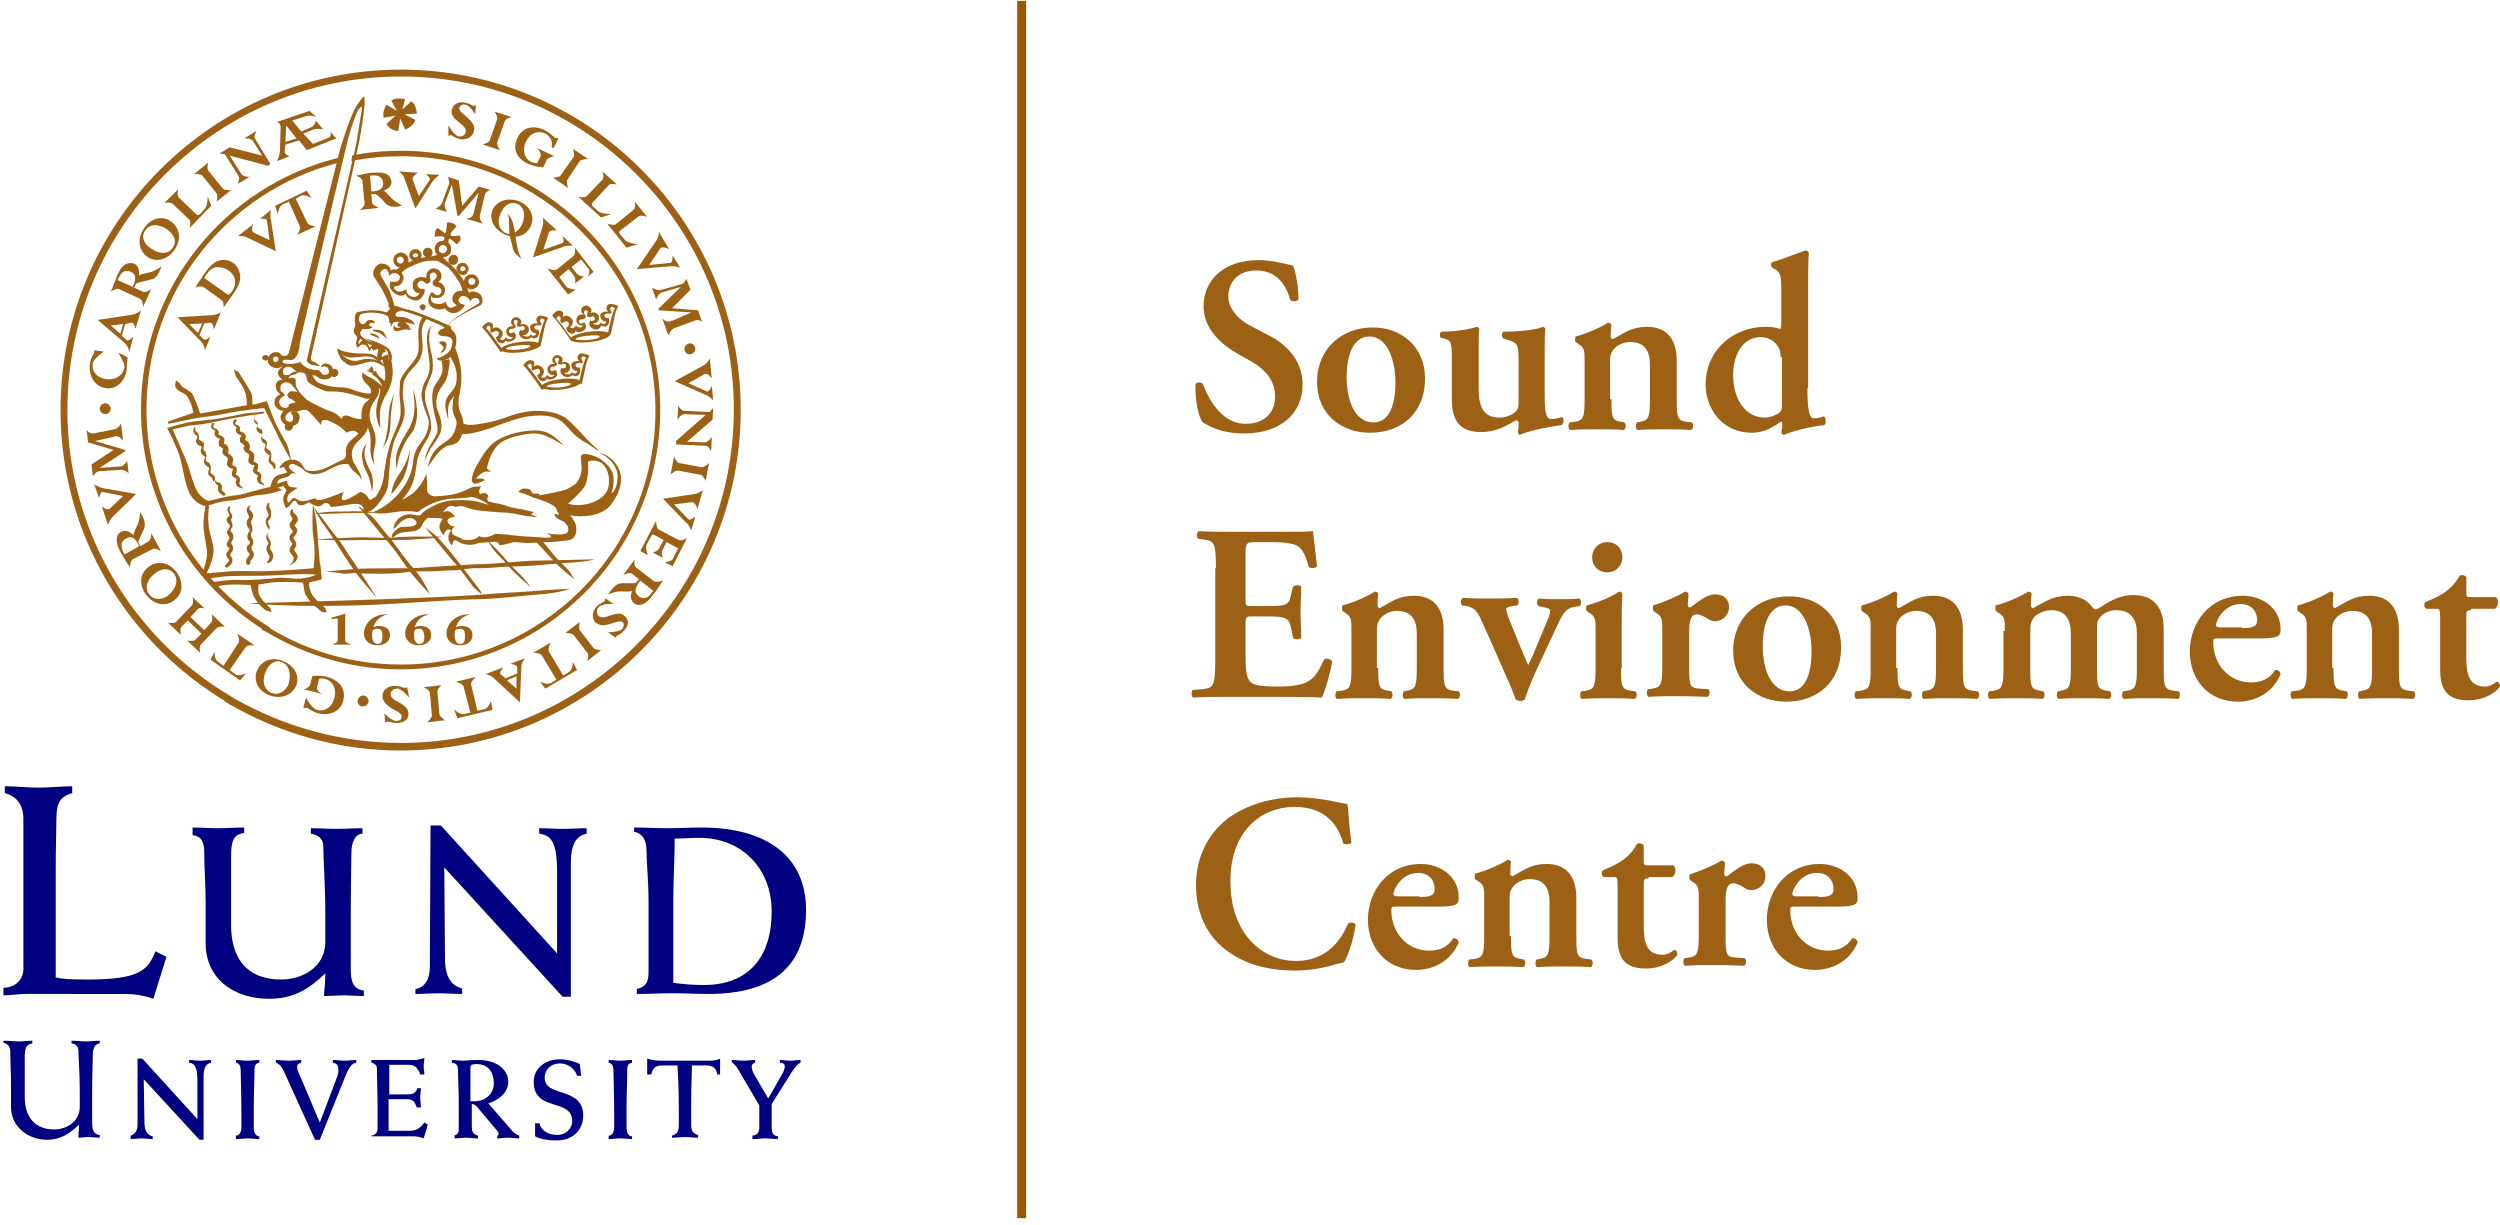 <?xml version="1.0" encoding="utf-8"?>
<!-- Generator: Adobe Illustrator 26.0.3, SVG Export Plug-In . SVG Version: 6.00 Build 0)  -->
<svg width="363" height="100%" version="1.1" id="Lager_1" xmlns="http://www.w3.org/2000/svg" xmlns:xlink="http://www.w3.org/1999/xlink" x="0px" y="0px"
	 viewBox="0 0 363.5 177.8" style="enable-background:new 0 0 363.5 177.8;" xml:space="preserve">
<style type="text/css">
	.st0{fill:#000080;}
	.st1{fill:#9C6114;}
	.st2{fill:#9A5A02;}
</style>
<g>
	<path class="st0" d="M0.5,143.5c1.7,0,2.9-1.2,2.9-2.7v-21.9c0-2.1-1.1-3.3-2.7-3.7v-1c1.6,0,3.2,0.2,4.9,0.2
		c1.6,0,3.3-0.2,4.9-0.2v1c-1.8,0.5-2.3,1.5-2.3,3.8c0,1.3-0.1,4.1-0.1,8v15c1,0.2,1.8,0.3,4.6,0.3c7.5,0,8.8-1.3,9.9-4.1l1.6,0.8
		l-1.9,6.1c-1.4-0.5-2.8-0.7-4.2-0.7H3.8c-1.1,0-2.2,0.2-3.3,0.2V143.5L0.5,143.5z"/>
	<path class="st0" d="M27.9,120.2c1.2,0,2.5,0.1,3.8,0.1c1.2,0,2.5-0.1,3.8-0.1v0.8c-1.6,0.2-1.9,1.2-1.9,3.5c0,3.3,0,6.6,0,9.9
		c0,4.6,2.1,7.9,7.3,7.9c2.8,0,6.4-1.6,6.4-5.5v-4.1c0-4.1-0.3-8.2-0.3-9.9c0-1-0.9-1.6-1.8-1.7v-0.8c1.2,0,2.5,0.1,3.7,0.1
		c1.2,0,2.5-0.1,3.8-0.1v0.8c-1.1,0-1.6,1.4-1.6,2.6c0,1.3-0.1,4.9-0.1,9.5v7.6c0,1.9,0.4,2.9,1.9,3.1v0.8c-1,0-2-0.1-2.9-0.1
		c-1,0-1.9,0.1-2.9,0.1c0.1-1.2,0.2-2.3,0.2-3.3c-2.5,2.4-4.7,3.7-8.2,3.7c-5.1,0-9.2-2.9-9.2-8.1v-5.8c0-2.7-0.2-5.1-0.2-7.2
		c0-1.4-0.2-2.5-1.7-2.7V120.2L27.9,120.2z"/>
	<path class="st0" d="M60.4,143.7c1.4-0.3,2.1-1.4,2.1-3.3l0.1-20.5h1.5l16.9,18.6v-11.9c0-4.3-0.9-5.3-2.6-5.5v-0.8
		c1.1,0,2.3,0.1,3.4,0.1c1.1,0,2.3-0.1,3.5-0.1v0.8c-1.5,0.3-2.3,1.5-2.3,4.3L83,144.8h-1.2l-17.2-18.8l0.1,13.2
		c0,2.7,0.9,4,2.5,4.4v0.8c-1.1,0-2.3-0.1-3.4-0.1c-1.1,0-2.3,0.1-3.4,0.1V143.7L60.4,143.7z"/>
	<path class="st0" d="M98,142.8c1.6,0.2,3,0.3,4.3,0.3c6.6,0,9.9-4.1,9.9-10.7c0-6.3-4.4-10.7-10.5-10.7c-1.1,0-2.2,0.1-3.6,0.1
		c0,3.1-0.2,5.8-0.2,8.7V142.8L98,142.8z M92.5,143.7c1.4-0.3,1.8-1,1.8-2.5v-10.1c0-3.1-0.3-5.8-0.3-7.5c0-1.5-0.5-2.5-1.8-2.8
		v-0.6c1.6,0,3.2,0.1,4.9,0.1c1.6,0,3.2-0.1,4.9-0.1c9.5,0,15.2,4.2,15.2,12c0,7.9-4.5,12.2-14.2,12.2c-1.7,0-3.5-0.1-5.2-0.1
		c-1.7,0-3.4,0.1-5.2,0.1V143.7L92.5,143.7z"/>
	<path class="st0" d="M19,165c0.6-0.2,1-0.7,1-1.6l0-9.6h0.7l8,8.8V157c0-2-0.4-2.5-1.2-2.6V154c0.5,0,1.1,0.1,1.6,0.1
		c0.5,0,1.1-0.1,1.6-0.1v0.4c-0.7,0.1-1.1,0.7-1.1,2l0,9.2h-0.6l-8.1-8.8L21,163c0,1.3,0.4,1.9,1.2,2.1v0.4c-0.5,0-1.1-0.1-1.6-0.1
		c-0.5,0-1.1,0.1-1.6,0.1V165L19,165z"/>
	<path class="st0" d="M37.7,154.4c-0.6,0.1-0.7,0.5-0.7,1.1c0,1.6-0.1,3.5-0.1,5.2v3.2c0,0.5,0.2,1.2,0.8,1.2v0.4
		c-0.6,0-1.1-0.1-1.7-0.1c-0.6,0-1.1,0.1-1.7,0.1V165c0.5,0,0.8-0.5,0.8-1.2v-2.3c0-2-0.1-4.8-0.1-5.8c0-0.7-0.1-1.2-0.7-1.3V154
		c0.6,0,1.1,0.1,1.7,0.1c0.6,0,1.1-0.1,1.7-0.1V154.4L37.7,154.4z"/>
	<path class="st0" d="M45.8,165.6l-4.5-9.9c-0.2-0.4-0.5-1.1-1.2-1.3V154c0.6,0,1.2,0.1,1.9,0.1c0.6,0,1.2-0.1,1.8-0.1v0.4
		c-0.3,0.1-0.6,0.2-0.6,0.6c0,0.1,0,0.4,0.3,1l3,7.1l2.5-6.6c0.2-0.5,0.2-0.8,0.2-1.1c0-0.6-0.2-0.9-0.8-1V154
		c0.6,0,1.1,0.1,1.7,0.1c0.6,0,1.1-0.1,1.7-0.1v0.4c-0.7,0.1-1,0.7-1.4,1.5l-3.9,9.7H45.8L45.8,165.6z"/>
	<path class="st0" d="M54,165c0.6-0.1,0.9-0.5,0.9-1v-2.8c0-2.2-0.1-4.5-0.1-6c0-0.4-0.3-0.7-0.8-0.8v-0.4h6.4c0.4,0,1-0.2,1.3-0.3
		c0,0.4-0.1,0.8-0.1,1.2c0,0.4,0.1,0.8,0.1,1.2h-0.6c-0.3-0.8-0.7-1.4-1.6-1.4h-2.9v4.3h2.5c0.9,0,1.3-0.1,1.6-0.9h0.5
		c0,0.5-0.1,0.9-0.1,1.4c0,0.5,0.1,1,0.1,1.4h-0.6c-0.4-1.1-0.7-1.2-1.6-1.2h-2.5v4.6h2.8c1.2,0,1.6-0.2,2.4-1.2l0.5,0.3l-0.6,2
		c-0.5-0.2-1-0.3-1.5-0.3H54V165L54,165z"/>
	<path class="st0" d="M68.4,160c0.2,0,0.4,0,0.6,0c1.5,0,2.8-1,2.8-2.6c0-1.5-0.7-2.8-2.5-2.8c-0.4,0-0.9,0-0.9,0.5L68.4,160
		L68.4,160z M65.9,165c0.6-0.1,0.8-0.4,0.8-0.9v-4.2c0-1.4-0.1-2.8-0.1-4.2c0-0.8-0.1-1.2-0.9-1.3V154c0.5,0,1.1,0.1,1.6,0.1
		c0.5,0,1-0.1,2.2-0.1c2.9,0,4.4,1.5,4.4,3.2c0,1.6-1.5,2.7-2.9,3.1l3.3,3.8c0.2,0.3,0.8,0.8,1.2,0.9v0.4c-0.5,0-1.1-0.1-1.6-0.1
		c-0.5,0-1.1,0.1-1.6,0.1V165c0.1,0,0.2-0.1,0.2-0.2c0-0.1,0-0.3-0.2-0.5l-2.7-3.2c-0.2-0.3-0.6-0.7-1-0.7v3.2
		c0,0.7,0.1,1.2,0.9,1.4v0.4c-0.6,0-1.2-0.1-1.7-0.1c-0.6,0-1.1,0.1-1.7,0.1V165L65.9,165z"/>
	<path class="st0" d="M77.8,163.2h0.6c0.4,1.2,1.4,1.7,2.7,1.7c1.1,0,2.1-0.9,2.1-2c0-3.4-5.6-1.3-5.6-5.7c0-2.1,1.8-3.3,3.8-3.3
		c1.1,0,2.4,0.4,2.9,0.7l0.2,1.7h-0.6c-0.3-1.1-1.4-1.8-2.5-1.8c-1.2,0-2.2,0.8-2.2,2.1c0,2.9,5.6,1.2,5.6,5.5
		c0,2.2-1.7,3.6-3.8,3.6c-1.1,0-2.2-0.1-3.2-0.6V163.2L77.8,163.2z"/>
	<path class="st0" d="M91.9,154.4c-0.6,0.1-0.7,0.5-0.7,1.1c0,1.6-0.1,3.5-0.1,5.2v3.2c0,0.5,0.2,1.2,0.8,1.2v0.4
		c-0.6,0-1.1-0.1-1.7-0.1c-0.6,0-1.1,0.1-1.7,0.1V165c0.5,0,0.8-0.5,0.8-1.2v-2.3c0-2-0.1-4.8-0.1-5.8c0-0.7-0.1-1.2-0.7-1.3V154
		c0.6,0,1.1,0.1,1.7,0.1c0.6,0,1.1-0.1,1.7-0.1V154.4L91.9,154.4z"/>
	<path class="st0" d="M104.9,156.1h-0.6c-0.2-1-0.7-1.3-1.6-1.3h-2.1c0,1.4-0.1,3.2-0.1,5.1v3.5c0,1,0.3,1.3,1,1.5v0.4
		c-0.6,0-1.3-0.1-1.9-0.1s-1.2,0.1-1.9,0.1V165c0.7-0.2,1-0.6,1-1.5v-2.6c0-2.3-0.1-4.7-0.2-6.1h-2.2c-0.9,0-1.4,0.3-1.6,1.3h-0.6
		v-2.3c0.6,0.2,1.3,0.3,1.9,0.3h7.2c0.5,0,1.2-0.1,1.5-0.3V156.1L104.9,156.1z"/>
	<path class="st0" d="M109.4,165c0.8-0.1,1-0.5,1-1.3v-3.1l-3-5.1c-0.3-0.5-0.5-0.8-1-1.2V154c0.6,0,1.1,0.1,1.7,0.1
		c0.6,0,1.1-0.1,1.7-0.1v0.4c-0.3,0.1-0.5,0.2-0.5,0.6c0,0.2,0.1,0.6,0.3,1l2.1,3.6l2-3.5c0.3-0.5,0.4-0.9,0.4-1.2
		c0-0.4-0.4-0.5-0.7-0.5V154c0.5,0,1,0.1,1.5,0.1c0.5,0,1-0.1,1.5-0.1v0.4c-0.5,0.2-0.8,0.7-1.3,1.4l-2.9,4.6v3.4
		c0,0.8,0.2,1.2,0.9,1.3v0.4c-0.6,0-1.2-0.1-1.8-0.1c-0.6,0-1.2,0.1-1.9,0.1V165L109.4,165z"/>
	<path class="st1" d="M50.2,89.1v4c0,0.2,0.9,0.5,0.9,0.5h-2.8c0,0,0.8-0.3,0.8-0.5v-3.3l-0.9,0.1l0-0.2L50.2,89.1L50.2,89.1z"/>
	<path class="st1" d="M66.9,91.3c-0.3,0-0.6,0.1-0.7,0.2c0,0.1-0.1,0.3-0.1,0.7c0,0.5,0.1,1.3,0.8,1.3c0.7,0,0.7-0.6,0.7-1.1
		C67.6,91.9,67.6,91.3,66.9,91.3L66.9,91.3z M68.4,89.2c-1.3,0.3-1.9,1.1-2.1,1.9c0.3-0.2,0.6-0.2,0.9-0.2c0.9,0,1.5,0.5,1.5,1.3
		c0,0.9-0.7,1.5-1.8,1.5c-1.2,0-2-0.7-2-1.8C65,90.5,66.3,89.1,68.4,89.2L68.4,89.2L68.4,89.2z"/>
	<path class="st1" d="M61,91.3c-0.3,0-0.6,0.1-0.7,0.2c0,0.1-0.1,0.3-0.1,0.7c0,0.5,0.1,1.3,0.8,1.3c0.7,0,0.7-0.6,0.7-1.1
		C61.6,91.9,61.6,91.3,61,91.3L61,91.3z M62.4,89.2c-1.3,0.3-1.9,1.1-2.1,1.9c0.3-0.2,0.6-0.2,0.9-0.2c0.9,0,1.5,0.5,1.5,1.3
		c0,0.9-0.7,1.5-1.8,1.5c-1.2,0-2-0.7-2-1.8C59,90.5,60.4,89.1,62.4,89.2L62.4,89.2L62.4,89.2z"/>
	<path class="st1" d="M54.9,91.3c-0.3,0-0.6,0.1-0.7,0.2c0,0.1-0.1,0.3-0.1,0.7c0,0.5,0.1,1.3,0.8,1.3c0.7,0,0.7-0.6,0.7-1.1
		C55.6,91.9,55.6,91.3,54.9,91.3L54.9,91.3z M56.4,89.2c-1.3,0.3-1.9,1.1-2.1,1.9c0.3-0.2,0.6-0.2,0.9-0.2c0.9,0,1.5,0.5,1.5,1.3
		c0,0.9-0.7,1.5-1.8,1.5c-1.2,0-2-0.7-2-1.8C53,90.5,54.3,89.1,56.4,89.2L56.4,89.2L56.4,89.2z"/>
	<path class="st1" d="M17.2,51.2c0.4,0.1,1,0.4,1.4,0.7c-0.1,0.1-0.1,0.3-0.1,0.5c-0.1,0.4,0,0.8-0.1,1.4c-0.3,1.7-1.7,2.8-3.1,2.5
		c-1.5-0.2-2.5-1.8-2.2-3.6c0.1-0.9,0.6-1.4,0.6-1.5c0-0.1,0-0.4,0-0.4l1.4,0.2c0,0-1.5,1-1.6,1.7c-0.2,1.2,0.6,2.1,1.9,2.3
		c1.3,0.2,2.5-0.5,2.7-1.7C18.2,52.7,17.2,51.2,17.2,51.2L17.2,51.2z"/>
	<path class="st1" d="M30.7,29.8L27.6,33c0,0,0.2-1-0.1-1.2l-2.4-2.3c-0.4-0.3-1.2-0.1-1.2-0.1l2-2c0,0-0.2,1,0.1,1.2l2.5,2.4
		c0.2,0.2,0.3,0.2,0.6,0l0.7-0.8c0.4-0.4,0.4-1.8,0.4-1.8L30.7,29.8L30.7,29.8z"/>
	<path class="st1" d="M28.2,25.2l2.1-1.7c0,0-0.3,0.9,0,1.2l2.1,2.6c0.3,0.3,1.2,0.2,1.2,0.2l-2.1,1.7c0,0,0.2-0.9,0-1.2l-2.1-2.6
		C29.1,25.1,28.2,25.2,28.2,25.2L28.2,25.2z"/>
	<path class="st1" d="M35.1,25.2c0.3,0.4,1.2,0.4,1.2,0.4l-1.7,1c0,0,0.3-0.8,0.1-1.1l-2-3.2c-0.2,0-0.8-0.1-0.8-0.1l1.5-0.9
		l4.7,1.2l-1.3-2.1c-0.3-0.5-1.3-0.4-1.3-0.4l1.8-1.1c0,0-0.4,0.8-0.3,1l2.3,3.8L39,24l-5.6-1.5L35.1,25.2L35.1,25.2z"/>
	<path class="st1" d="M65.2,18.1c0,0,0.8,1.4,1.4,1.6c0.5,0.1,1-0.1,1.1-0.6c0.3-1.2-2.4-1.7-2-3.3c0.2-0.8,1-1.2,1.9-1
		c0.6,0.1,1.1,0.4,1.2,0.5c0.1,0,0.1,0,0.2-0.1l0.2,0l-0.1,1.3c0,0-0.8-1.3-1.4-1.4c-0.5-0.1-0.8,0.1-0.9,0.4
		c-0.2,0.7,1.2,1.2,1.9,2.3c0.3,0.4,0.3,0.8,0.2,1.2c-0.2,0.8-1.1,1.3-2,1.1c-0.6-0.1-1.2-0.5-1.3-0.6c-0.1,0-0.1,0-0.2,0.1l-0.2,0
		L65.2,18.1L65.2,18.1z"/>
	<path class="st1" d="M71.9,16.1l2.5,0.8c0,0-0.9,0.2-1,0.6l-1.1,3.1c-0.1,0.4,0.4,1.1,0.4,1.1l-2.5-0.8c0,0,0.9-0.3,1-0.6l1.1-3.1
		C72.4,16.8,71.9,16.1,71.9,16.1L71.9,16.1z"/>
	<path class="st1" d="M79.5,23.1L79,24.2c-0.7,0-1.5-0.2-2.2-0.5c-1.9-0.9-2.3-2.4-1.5-3.9c0.7-1.4,2.3-1.8,3.9-1
		c0.8,0.4,1.2,0.9,1.5,1.1c0.1,0.1,0.2,0.1,0.3,0l0.2,0.1l-0.7,1.4l-0.3-0.1c0.2-0.9-0.2-1.6-0.9-2c-1.1-0.5-2.2-0.1-2.8,1.1
		c-0.6,1.2-0.3,2.5,0.7,3c0.3,0.1,0.6,0.2,0.9,0.2l0.5-1c0.2-0.4-0.5-1.2-0.5-1.2l2.5,1.2C80.4,22.6,79.7,22.8,79.5,23.1L79.5,23.1z
		"/>
	<path class="st1" d="M83.3,21.5l2.2,1.5c0,0-0.9,0-1.2,0.3L82.5,26c-0.2,0.3,0.1,1.2,0.1,1.2l-2.2-1.5c0,0,0.9,0,1.1-0.3l1.9-2.7
		C83.6,22.3,83.3,21.5,83.3,21.5L83.3,21.5z"/>
	<path class="st1" d="M91.1,35.9l-2.8-3.5c0,0,0.9,0.3,1.2,0.1l2.6-2.1c0.4-0.3,0.2-1.2,0.2-1.2l1.8,2.2c0,0-0.9-0.3-1.2-0.1
		l-2.7,2.1c-0.2,0.2-0.2,0.3,0,0.6l0.7,0.8c0.3,0.4,1.8,0.6,1.8,0.6L91.1,35.9L91.1,35.9z"/>
	<path class="st1" d="M87.4,31.5l-3.3-3c0,0,1,0.2,1.2-0.1l2.3-2.4c0.3-0.4,0-1.2,0-1.2l2.1,1.9c0,0-1-0.2-1.2,0.1l-2.3,2.5
		c-0.2,0.2-0.2,0.3,0,0.6l0.8,0.7c0.4,0.4,1.9,0.4,1.9,0.4L87.4,31.5L87.4,31.5z"/>
	<path class="st1" d="M95.4,34.9c0.4-0.5,0.4-1.3,0.4-1.3l1.5,2.5c0,0-1-0.5-1.3-0.1l-1.6,2.4l3.1-0.3c0.3,0,0.3-1.1,0.3-1.1
		l1.1,1.8c0,0-0.8-0.3-1.5-0.2L92.6,39L95.4,34.9L95.4,34.9z"/>
	<path class="st1" d="M99,41.6L99,41.6l-2.8,0.8c-0.5,0.2-0.8,1-0.8,1l-0.6-1.7c0,0,0.7,0.5,1.4,0.3l2.9-0.8
		c0.4-0.1,0.7-0.8,0.7-0.8l0.6,1.6l-2.7,2.7l3.8,0.3l0.6,1.7c0,0-0.6-0.5-1.1-0.2L98,47.6c-0.6,0.3-0.8,1.1-0.8,1.1l-0.9-2.5
		c0,0,0.6,0.6,1.1,0.4c0.1,0,0.2-0.1,0.4-0.1l2.7-1.2l0,0L95.8,45l-0.1-0.2L99,41.6L99,41.6z"/>
	<path class="st1" d="M99.5,60.1c-0.5,0-1,0.8-1,0.8l0.1-2c0,0,0.5,0.7,0.8,0.7l3.8,0.2c0.1-0.2,0.5-0.6,0.5-0.6l-0.1,1.7l-3.7,3.2
		l2.5,0.1c0.6,0,1.1-0.8,1.1-0.8l-0.1,2.1c0,0-0.4-0.8-0.7-0.8l-4.4-0.2l0-0.5l4.3-3.8L99.5,60.1L99.5,60.1z"/>
	<path class="st1" d="M103.1,67.2l-0.5,2.6c0,0-0.4-0.9-0.8-0.9l-3.2-0.6c-0.4-0.1-1.1,0.6-1.1,0.6l0.5-2.6c0,0,0.4,0.8,0.7,0.9
		l3.3,0.6C102.5,67.8,103.1,67.2,103.1,67.2L103.1,67.2z"/>
	<path class="st1" d="M97.8,81.2l0.8-1.6l-1.7-0.9l-0.6,1.2c-0.2,0.4,0.1,1.1,0.1,1.1l-1.5-0.8c0,0,0.7-0.1,1-0.7l0.6-1.1l-1.3-0.7
		c-0.3-0.2-0.4-0.1-0.5,0.1L94,79.1c-0.2,0.5,0.2,1.5,0.2,1.5L93.1,80l2.3-4.4c0,0,0,1.1,0.4,1.3l2.9,1.5c0.4,0.2,1.2-0.3,1.2-0.3
		l-2.1,4.1l-1.1-0.5C96.7,81.6,97.6,81.5,97.8,81.2L97.8,81.2z"/>
	<path class="st1" d="M89.2,87.7c0,0-1.6-0.1-2.1,0.4c-0.4,0.4-0.4,0.9-0.1,1.3c0.9,0.9,2.7-1.1,3.9,0.1c0.6,0.6,0.5,1.4-0.2,2.1
		c-0.4,0.5-1,0.7-1,0.7c0,0-0.2,0.3-0.2,0.3l-1.1-0.8c0,0,1.5,0,2-0.4c0.3-0.3,0.4-0.8,0.2-1c-0.5-0.5-1.6,0.3-2.9,0.4
		c-0.5,0-0.8-0.2-1.1-0.4c-0.6-0.6-0.5-1.6,0.1-2.3c0.5-0.5,1.1-0.7,1.2-0.8c0.1-0.1,0.1-0.1,0-0.2l0.2-0.2L89.2,87.7L89.2,87.7z"/>
	<path class="st1" d="M87.4,94.4L85.4,96c0,0,0.3-0.9,0-1.2l-2-2.6c-0.3-0.3-1.2-0.3-1.2-0.3l2.1-1.6c0,0-0.2,0.9,0,1.2l2,2.6
		C86.6,94.4,87.4,94.4,87.4,94.4L87.4,94.4z"/>
	<path class="st1" d="M64.7,104.6l-2.6,0.3c0,0,0.7-0.6,0.7-1l-0.3-3.3c0-0.4-0.9-0.8-0.9-0.8l2.6-0.3c0,0-0.7,0.6-0.6,1l0.3,3.3
		C64,104.1,64.7,104.6,64.7,104.6L64.7,104.6z"/>
	<path class="st1" d="M59.5,101.3c0,0-1.1-1.3-1.7-1.3c-0.5,0-1,0.3-1,0.8c0,1.2,2.6,1.2,2.6,2.9c0,0.8-0.7,1.3-1.7,1.3
		c-0.6,0-1.1-0.2-1.3-0.2c-0.1,0-0.4,0.1-0.4,0.1l-0.1-1.3c0,0,1,1.1,1.7,1.1c0.5,0,0.8-0.2,0.8-0.6c0-0.8-1.4-0.9-2.3-1.9
		c-0.3-0.3-0.5-0.7-0.5-1.1c0-0.9,0.8-1.5,1.8-1.5c0.7,0,1.3,0.3,1.4,0.3c0.1,0,0.4-0.1,0.4-0.1L59.5,101.3L59.5,101.3z"/>
	<path class="st1" d="M45.1,99.4l0.3-1.2c0.6-0.1,1.5-0.1,2.2,0.1c2,0.6,2.7,1.9,2.3,3.5c-0.4,1.5-1.9,2.2-3.6,1.8
		c-0.8-0.2-1.4-0.7-1.7-0.8c-0.1,0-0.5,0-0.5,0l0.4-1.5c0,0,0.8,1.6,1.6,1.8c1.1,0.3,2.2-0.4,2.5-1.7c0.4-1.3-0.2-2.5-1.3-2.8
		c-0.3-0.1-0.7-0.1-0.9,0l-0.3,1.1c-0.2,0.7,0.8,1.1,0.8,1.1l-2.7-0.7C44.3,100.1,45,99.8,45.1,99.4L45.1,99.4z"/>
	<path class="st1" d="M28.7,88.5l-1,1.1l2,1.9l1-1.1c0.3-0.3,0.1-1.2,0.1-1.2l1.9,1.8c0,0-0.9-0.1-1.2,0.2l-2.3,2.4
		c-0.3,0.3-0.1,1.2-0.1,1.2l-1.9-1.8c0,0,0.9,0.2,1.2-0.1l0.9-0.9l-2-1.9l-0.9,0.9c-0.3,0.3-0.1,1.2-0.1,1.2l-1.9-1.8
		c0,0,0.9,0.2,1.2-0.1l2.3-2.4c0.3-0.3,0.1-1.2,0.1-1.2l1.9,1.8C29.9,88.3,29,88.1,28.7,88.5L28.7,88.5z"/>
	<path class="st1" d="M14.5,67.9L14.5,67.9l3-0.2c0.5,0,1-0.8,1-0.8l0.2,1.8c0,0-0.6-0.6-1.3-0.5l-3,0.2c-0.4,0-0.9,0.7-0.9,0.7
		l-0.2-1.7l3.2-2.1l-3.7-1.1l-0.2-1.8c0,0,0.4,0.6,1,0.5l3-0.6c0.7-0.1,1-0.9,1-0.9l0.3,2.6c0,0-0.4-0.7-1-0.7c-0.1,0-0.3,0-0.4,0.1
		L13.8,64l0,0l4.4,1.3l0,0.2L14.5,67.9L14.5,67.9z"/>
	<path class="st1" d="M102.3,53c0.6-0.3,0.9-1,0.9-1l0.3,2.9c0,0-0.6-0.9-1.1-0.6l-2.3,1.3l2.7,1.2c0.3,0.1,0.7-0.8,0.7-0.8l0.2,2.1
		c0,0-0.6-0.7-1.3-0.9l-4.3-1.9L102.3,53L102.3,53z"/>
	<path class="st1" d="M101,71.7c0.7-0.1,1.2-0.6,1.2-0.6l-0.8,2.8c0,0-0.3-1.1-0.8-1l-2.6,0.3l2.1,2.2c0.2,0.2,1-0.4,1-0.4l-0.6,2
		c0,0-0.3-0.9-0.9-1.3l-3.2-3.3L101,71.7L101,71.7z"/>
	<path class="st1" d="M16.4,75c-0.5,0.5-0.7,1.2-0.7,1.2l-0.9-2.7c0,0,0.8,0.7,1.2,0.3l1.9-1.8l-3-0.6c-0.3,0-0.5,0.9-0.5,0.9
		l-0.7-2c0,0,0.8,0.5,1.5,0.6l4.6,0.8L16.4,75L16.4,75z"/>
	<path class="st1" d="M34.7,93.3c0.2-0.4-0.2-1.3-0.2-1.3l2.5,1.7c0,0-1-0.1-1.3,0.3l-2.3,3.3l0.8,0.6c0.5,0.4,1.6-0.1,1.6-0.1
		l-0.9,1l-4.3-3l0.6-1.2c0,0-0.1,1.1,0.5,1.5l0.8,0.6L34.7,93.3L34.7,93.3z"/>
	<path class="st1" d="M67.4,99.7c-0.1-0.4-1.1-0.7-1.1-0.7l2.9-0.7c0,0-0.8,0.7-0.7,1.1l0.9,3.8l1-0.2c0.6-0.1,1-1.2,1-1.2l0.2,1.3
		l-5.1,1.2l-0.5-1.3c0,0,0.8,0.8,1.4,0.7l1-0.2L67.4,99.7L67.4,99.7z"/>
	<path class="st1" d="M78.8,95.2c-0.2-0.4-1.3-0.4-1.3-0.4l2.6-1.5c0,0-0.5,0.9-0.3,1.3l2.1,3.5l0.8-0.5c0.6-0.3,0.6-1.5,0.6-1.5
		l0.6,1.2l-4.6,2.7L78.5,99c0,0,1,0.5,1.6,0.2l0.8-0.5L78.8,95.2L78.8,95.2z"/>
	<path class="st1" d="M99.5,50.6c0-0.4,0.4-0.8,0.8-0.8c0.5,0,0.8,0.4,0.8,0.8c0,0.4-0.4,0.8-0.8,0.8C99.8,51.4,99.5,51,99.5,50.6
		L99.5,50.6z"/>
	<path class="st1" d="M52,101.8c0-0.4,0.4-0.8,0.8-0.8c0.4,0,0.8,0.4,0.8,0.8c0,0.4-0.4,0.8-0.8,0.8C52.3,102.6,52,102.3,52,101.8
		L52,101.8z"/>
	<path class="st1" d="M14.5,59.3c0-0.4,0.4-0.8,0.8-0.8c0.4,0,0.8,0.4,0.8,0.8c0,0.5-0.4,0.8-0.8,0.8C14.9,60.1,14.5,59.7,14.5,59.3
		L14.5,59.3z"/>
	<path class="st1" d="M21.4,37.2c1.1,0.8,2.8,0.6,3.9-0.9c1.2-1.6,0.8-3.3-0.4-4.2C23.7,31.2,22,31.5,21,33
		C19.9,34.5,20.1,36.2,21.4,37.2L21.4,37.2z M21.8,35.9c-1-0.7-1.3-1.8-0.6-2.6c0.7-1,2.1-0.8,3.2,0c0.9,0.7,1.4,1.7,0.7,2.6
		C24.5,36.9,23.1,36.9,21.8,35.9L21.8,35.9z"/>
	<path class="st1" d="M44.1,19.3l1.5-0.6c0.6-0.2,1.4,0,1.4,0l-1.1-1.3c0,0-0.1,0.7-0.5,0.9L43.8,19l-1.3-1.6l2.2-0.7
		c0.4-0.1,1.3,0.2,1.3,0.2l-1-0.9l-4.7,1.6c0,0,0.6,0.2,0.5,1L40.7,22c-0.1,0.6-0.4,1.3-0.4,1.3l1.8-0.7c0,0-0.8-0.3-0.7-0.7l0.1-1
		l2-0.6l1.1,1.4l4.3-1.7l-0.9-1c0,0,0.3,0.7-0.2,0.9l-2.3,0.9L44.1,19.3L44.1,19.3z M43.1,20l-1.6,0.5l0.1-2.4L43.1,20L43.1,20z"/>
	<path class="st1" d="M19.3,41.6l0.1-0.3c0.4-0.9,0.4-1.6-0.4-1.9c-0.8-0.4-1.4,0.1-1.7,0.8l-0.2,0.4L19.3,41.6L19.3,41.6z
		 M20.8,42.3c0.4,0.2,1.2-0.4,1.2-0.4l-1.2,2.6c0,0,0-1-0.5-1.2l-3-1.4c-0.4-0.2-1.2,0.4-1.2,0.4c0.2-0.4,0.3-0.7,0.4-1
		c0.2-0.4,0.4-1,0.5-1.3c0.5-1.1,0.9-1.6,1.5-1.8c0.4-0.1,0.7-0.1,1,0c0.6,0.3,0.8,0.9,0.7,1.7c0.6-0.3,1.4-0.3,2.1-0.6
		c0.5-0.2,1.2-0.7,1.2-0.7c-0.1,0.2-0.1,0.2-0.2,0.5c-0.4,0.9-0.7,1.3-1.3,1.4c-0.6,0.2-1.5,0.3-2.2,0.6l-0.3,0.6L20.8,42.3
		L20.8,42.3z"/>
	<path class="st1" d="M16.1,47.2l1.4,1.2l0.4-1.4L16.1,47.2L16.1,47.2z M17.7,48.7l0.7,0.6c0.3,0.3,1-0.5,1-0.5l-0.6,2.2
		c0,0-0.2-0.8-0.6-1.2l-4-3.4l0,0l5.2-0.8c0.5-0.1,1.1-0.6,1.1-0.6l-0.8,2.7c0,0-0.2-1-0.6-0.9l-0.9,0.2L17.7,48.7L17.7,48.7z"/>
	<path class="st1" d="M20.2,79.3L20.1,79c-0.5-0.9-1-1.3-1.8-0.8c-0.8,0.4-0.7,1.2-0.4,1.9l0.2,0.4L20.2,79.3L20.2,79.3z M21.6,78.6
		c0.4-0.2,0.4-1.2,0.4-1.2l1.4,2.6c0,0-0.8-0.5-1.2-0.3l-2.9,1.5c-0.4,0.2-0.4,1.2-0.4,1.2c-0.2-0.4-0.4-0.6-0.6-0.9
		c-0.2-0.4-0.5-0.9-0.7-1.2c-0.6-1.1-0.7-1.7-0.6-2.3c0.1-0.4,0.3-0.6,0.6-0.8c0.6-0.3,1.2-0.1,1.8,0.5c0.1-0.7,0.6-1.3,0.8-2.1
		c0.1-0.5,0.2-1.3,0.2-1.3c0.1,0.2,0.1,0.2,0.2,0.4c0.5,0.9,0.5,1.4,0.4,1.9c-0.2,0.6-0.7,1.4-0.9,2.1l0.3,0.6L21.6,78.6L21.6,78.6z
		"/>
	<path class="st1" d="M25.3,83.3c-0.7-0.9-1.8-0.8-2.7-0.1c-1.1,0.8-1.7,2.1-0.9,3.1c0.6,0.8,1.7,0.9,2.7,0.2
		C25.6,85.5,26,84.2,25.3,83.3L25.3,83.3z M21.2,86.3c-1-1.4-0.9-3,0.4-4c1.2-0.9,2.9-0.8,4.1,0.8c1.1,1.5,0.8,3.2-0.3,4
		C24.1,88.2,22.3,87.8,21.2,86.3L21.2,86.3z"/>
	<path class="st1" d="M41.1,96.2c-1-0.5-2,0.2-2.4,1.2c-0.6,1.2-0.5,2.6,0.7,3.2c1,0.4,1.9,0,2.5-1.1C42.4,98,42.1,96.7,41.1,96.2
		L41.1,96.2z M39,100.9c-1.6-0.7-2.2-2.2-1.6-3.6c0.6-1.3,2.2-2.1,4-1.2c1.7,0.8,2.2,2.4,1.6,3.6C42.3,101.1,40.6,101.6,39,100.9
		L39,100.9z"/>
	<path class="st1" d="M93.1,84.3l-0.2,0.3c-0.6,0.8-0.7,1.5,0,2c0.7,0.5,1.4,0.2,1.8-0.5l0.3-0.3L93.1,84.3L93.1,84.3z M91.9,83.3
		c-0.3-0.3-1.3,0.2-1.3,0.2l1.7-2.3c0,0-0.2,1,0.2,1.2l2.6,2c0.3,0.2,1.3-0.1,1.3-0.1c-0.2,0.3-0.4,0.6-0.6,0.9
		c-0.3,0.4-0.6,0.9-0.8,1.1c-0.7,1-1.3,1.4-1.8,1.5c-0.4,0.1-0.7,0-1-0.2c-0.5-0.4-0.6-1-0.3-1.8c-0.7,0.2-1.4,0-2.2,0.1
		c-0.5,0.1-1.3,0.4-1.3,0.4c0.1-0.2,0.2-0.2,0.3-0.4c0.6-0.8,1-1.1,1.5-1.2c0.6-0.1,1.6,0.1,2.3-0.1l0.4-0.5L91.9,83.3L91.9,83.3z"
		/>
	<path class="st1" d="M75.1,100l0-1.8l-1.4,0.6L75.1,100L75.1,100z M75.2,97.8l0-0.9c0-0.4-1-0.5-1-0.5l2.1-0.8c0,0-0.5,0.7-0.5,1.2
		l-0.2,5.2l0,0l-3.9-3.6c-0.4-0.4-1.1-0.5-1.1-0.5l2.6-1c0,0-0.7,0.8-0.4,1l0.7,0.6L75.2,97.8L75.2,97.8z"/>
	<path class="st1" d="M58.8,25.8c-0.2-0.6-0.8-1-0.8-1l2.8,0.2c0,0-1,0.5-0.8,1l0.9,2.4l1.6-2.4c0.1-0.3-0.6-0.8-0.6-0.8l2,0.1
		c0,0-0.7,0.5-1.1,1.1l-2.4,3.8L58.8,25.8L58.8,25.8z"/>
	<path class="st1" d="M35.9,34.4c-0.6-0.3-1.3-0.2-1.3-0.2l2.2-1.7c0,0-0.4,1,0.1,1.2l2.3,1.1l-0.4-2.9c-0.1-0.3-1-0.2-1-0.2
		l1.6-1.3c0,0-0.2,0.9,0,1.5l0.7,4.5L35.9,34.4L35.9,34.4z"/>
	<path class="st1" d="M78.9,32.8c0.2-0.6,0-1.3,0-1.3l2.1,1.9c0,0-1-0.2-1.2,0.3L79,36.2l2.8-1c0.3-0.1,0-1,0-1l1.5,1.4
		c0,0-0.9-0.1-1.5,0.2l-4.3,1.5L78.9,32.8L78.9,32.8z"/>
	<path class="st1" d="M44.7,32.3c0.2,0.4,1.2,0.5,1.2,0.5L43.2,34c0,0,0.6-0.8,0.4-1.2L42,29.2l-0.9,0.4c-0.6,0.3-0.7,1.4-0.7,1.4
		L40,29.8l4.6-2.2l0.7,1.1c0,0-0.9-0.6-1.5-0.4L43,28.8L44.7,32.3L44.7,32.3z"/>
	<path class="st1" d="M65.7,26.7L65.7,26.7l-1,2.7c-0.2,0.5,0.3,1.3,0.3,1.3l-1.7-0.5c0,0,0.8-0.3,1-0.9l1-2.7c0.1-0.4-0.2-1-0.2-1
		l1.6,0.5l0.5,3.7l2.4-2.8l1.7,0.5c0,0-0.7,0.2-0.8,0.7l-0.7,2.9c-0.2,0.7,0.4,1.3,0.4,1.3l-2.4-0.7c0,0,0.8-0.1,1-0.6
		c0-0.1,0.1-0.2,0.1-0.4l0.7-2.8l0,0l-2.9,3.4l-0.2-0.1L65.7,26.7L65.7,26.7z"/>
	<path class="st1" d="M85.6,39l-1.1-1.4l-1.4,1.1l0.8,1c0.3,0.3,1,0.4,1,0.4l-1.3,1c0,0,0.2-0.7-0.2-1.2L82.7,39l-1.1,0.9
		c-0.3,0.2-0.3,0.3-0.1,0.5l0.8,1.1c0.3,0.4,1.4,0.5,1.4,0.5l-1.1,0.7l-3-3.8c0,0,1,0.4,1.3,0.2l2.5-2c0.3-0.3,0.2-1.2,0.2-1.2
		l2.7,3.5l-0.9,0.8C85.6,40.1,85.8,39.3,85.6,39L85.6,39z"/>
	<path class="st1" d="M54,27.7l0.3,0c1-0.1,1.5-0.5,1.4-1.3c-0.1-0.8-0.8-1.1-1.5-1l-0.4,0L54,27.7L54,27.7z M54.1,29.3
		c0,0.4,1,0.8,1,0.8l-2.8,0.3c0,0,0.8-0.5,0.7-1l-0.3-3.2c0-0.4-0.9-0.8-0.9-0.8c0.4-0.1,0.7-0.1,1-0.2c0.4-0.1,1-0.2,1.3-0.2
		c1.2-0.1,1.8,0,2.3,0.3c0.3,0.2,0.4,0.5,0.5,0.9c0.1,0.6-0.3,1.1-1.1,1.4c0.6,0.4,0.9,1,1.6,1.5c0.4,0.3,1.1,0.7,1.1,0.7
		c-0.2,0-0.3,0-0.5,0.1c-1,0.1-1.4,0-1.8-0.3c-0.4-0.4-1-1.2-1.6-1.5L54,28.1L54.1,29.3L54.1,29.3z"/>
	<path class="st1" d="M32.8,42.5c0.4,0.3,0.5,0.3,0.9-0.2c1-1.5,0.3-2.6-0.5-3.1c-0.5-0.4-1.2-0.5-1.7-0.5c-0.6,0.1-1,0.4-1.5,1.1
		c-0.1,0.2-0.2,0.3-0.3,0.5L32.8,42.5L32.8,42.5z M28.4,41.7c0.2-0.4,0.5-0.8,0.7-1.1c0.2-0.3,0.4-0.6,0.6-0.9
		c0.9-1.3,1.5-1.8,2.4-2c0.6-0.1,1.2,0,1.8,0.4c0.6,0.4,0.9,1.1,1,1.7c0.1,0.6,0,1.4-0.9,2.7l-1.5,2.1c0,0,0.1-0.9-0.3-1.1l-2.5-1.8
		C29.2,41.3,28.4,41.7,28.4,41.7L28.4,41.7z"/>
	<path class="st1" d="M27.5,47l1.3,1.3l0.6-1.4L27.5,47L27.5,47z M29,48.6l0.6,0.6c0.3,0.3,1-0.4,1-0.4l-0.8,2c0,0-0.1-0.8-0.5-1.2
		L25.8,46l0,0l5.1-0.3c0.5,0,1.2-0.4,1.2-0.4l-1,2.5c0,0-0.1-1-0.5-1l-0.9,0.1L29,48.6L29,48.6z"/>
	<path class="st1" d="M73.4,33.7c1,0.5,1.9-0.1,2.4-1c0.6-1.1,0.6-2.5-0.4-3.1c-0.9-0.5-1.9-0.1-2.4,0.9
		C72.2,31.8,72.4,33.1,73.4,33.7L73.4,33.7z M75.8,29.3c1.5,0.8,2,2.3,1.3,3.6c-0.7,1.3-2.3,1.9-4,0.9c-1.6-0.9-2-2.4-1.4-3.6
		C72.5,28.9,74.2,28.5,75.8,29.3L75.8,29.3z"/>
	<path class="st1" d="M75.9,37.6c-1.7-1.4-1.1-1.2-1.6-2.7c-0.5-1.5-0.1-3.6-0.5-3.8c-0.3-0.2,0.7-0.3,1.1,2.8
		C75.3,37.1,75.9,37.6,75.9,37.6L75.9,37.6z"/>
	<path class="st1" d="M33.7,101.2c-14.3-8.4-23.9-24-23.9-41.7C9.8,32.7,31.6,11,58.3,11c26.7,0,48.4,21.7,48.4,48.4
		S85,107.9,58.3,107.9c-8.8,0-17.1-2.4-24.3-6.5l-0.8-0.4l-0.6,0.8l0.8,0.5c7.3,4.2,15.8,6.7,24.8,6.7c27.3,0,49.5-22.2,49.5-49.5
		S85.6,10,58.3,10C31,10,8.8,32.2,8.8,59.5c0,18.1,9.8,34,24.4,42.6l0.6,0.3l0.5-0.8L33.7,101.2L33.7,101.2z"/>
	<path class="st1" d="M38.9,90.9c-10.5-6.5-17.6-18.2-17.6-31.5c0-17.2,11.8-31.7,27.7-35.8l0.3-0.8c-16.5,4-28.8,18.9-28.8,36.6
		c0,13.5,7.2,25.4,17.9,32.1l0.6,0.3l0.3-0.6L38.9,90.9L38.9,90.9z"/>
	<path class="st1" d="M38.8,91.8c5.7,3.4,12.3,5.4,19.4,5.4C79.1,97.2,96,80.3,96,59.5c0-20.8-16.9-37.7-37.7-37.7
		c-2.4,0-4.8,0.2-7.1,0.7l-0.1,0.8c2.3-0.5,4.7-0.7,7.2-0.7c20.4,0,37,16.6,37,37c0,20.4-16.6,36.9-37,36.9c-7,0-13.5-1.9-19.1-5.3
		l-0.6-0.3l-0.6,0.5L38.8,91.8L38.8,91.8z"/>
	<path class="st1" d="M57.9,18.9c-0.3,0-0.7-0.1-1-0.3c-0.3-0.2-0.5-0.4-0.7-0.7"/>
	<path class="st1" d="M58.5,15.8l1.3-1.2c0.3,0.2,0.5,0.5,0.6,0.8c0.1,0.3,0.2,0.6,0.2,1l-1.8,0.1l1.6,0.8c-0.1,0.3-0.3,0.6-0.6,0.9
		c-0.3,0.2-0.5,0.4-0.9,0.5l-0.7-1.6l-0.3,1.8c-0.3,0-0.7-0.1-1-0.3c-0.3-0.2-0.5-0.4-0.7-0.7l1.3-1.2L55.8,17c-0.1-0.3-0.1-0.7,0-1
		c0.1-0.3,0.2-0.6,0.4-0.9l1.5,0.9l-0.8-1.5c0.3-0.2,0.6-0.3,1-0.3c0.3,0,0.7,0,1,0.1L58.5,15.8L58.5,15.8z"/>
	<path class="st1" d="M76.4,49.2c-0.3,0-0.8-0.3-0.9-0.7c-0.1-0.4,0.2-0.7,0.2-0.7c0,0,0,0,0,0c0,0,0,0.1,0,0.1l0,0
		c0.1,0.1,0.2,0,0.3,0c0.2,0,0.3-0.1,0.3-0.3c0-0.2-0.2-0.4-0.4-0.3c-0.2,0.1-0.5,0.1-0.7,0c-0.1,0-0.1-0.2,0-0.4
		c0-0.1,0.1-0.3,0.1-0.3c0-0.1-0.2-0.2-0.3-0.2c-0.2,0-0.3,0.1-0.3,0.3c0,0.2,0.1,0.3,0.2,0.4c0.1,0.2,0.1,0.3,0,0.4
		c0,0.1-0.4,0.2-0.4,0.2l0,0c0,0-0.1,0-0.1,0c-0.2,0-0.4,0.1-0.4,0.3c0,0.2,0.1,0.4,0.4,0.3c0.1,0,0.3-0.1,0.3-0.2
		c0,0,0.3,0.3,0.3,0.6c0,0.3-0.1,0.6-0.7,0.8c-0.5,0.2-0.8-0.1-0.8-0.1s-0.1,0.4-0.6,0.4c-0.7-0.1-0.8-0.9-0.8-0.9s0.3,0,0.4-0.4
		c0.1-0.3-0.1-0.5-0.4-0.5c-0.2,0-0.5,0.3-0.7,0.2c-0.3-0.1,0.1-0.7-0.2-0.9c-0.3-0.2-0.5,0.3-0.5,0.3s0.5,0.5,1.2,1.5
		c0.5,0.8,1.3,1.7,1.3,1.7l-0.4,0.3c0,0-0.5-0.8-1.4-2c-0.7-1-1.3-1.6-1.3-1.6s0-0.1,0.2-0.3c0.3-0.3,0.6-0.6,1.1-0.4
		c0.5,0.2,0.2,0.9,0.2,0.9s0.3-0.3,0.7-0.2c0.4,0.1,0.8,0.5,0.8,0.9c-0.1,0.6-0.4,0.7-0.4,0.7s-0.1,0.2,0.4,0.2
		c0.3,0,0.4-0.4,0.4-0.4c0,0,0.6,0.6,1,0.1c0,0,0.1-0.1,0.1-0.1c-0.1,0-0.1,0-0.2,0c-0.4,0-0.8-0.3-0.8-0.8c0-0.4,0.3-0.8,0.8-0.8
		c0.2,0,0,0,0.3,0l0,0c-0.2-0.1-0.4-0.3-0.4-0.6c0-0.4,0.4-0.7,0.7-0.7c0.4,0,0.8,0.3,0.8,0.7c0,0.2-0.1,0.4-0.2,0.5l0,0
		c0.1-0.1,0.2-0.2,0.5-0.2c0.4,0,0.8,0.3,0.8,0.8c0,0.4-0.3,0.8-0.8,0.8c0,0-0.1,0-0.1,0c0,0,0,0,0,0c0.2,0.1,0.3,0.2,0.5,0.2
		c0.5,0.1,0.6-0.3,0.6-0.3s0.3,0.2,0.5,0.2c0.4-0.1,0.3-0.4,0.3-0.4s-0.4,0.1-0.7-0.4c-0.2-0.3-0.2-0.7,0.2-0.9
		c0.4-0.2,0.8-0.1,0.8-0.1s-0.4-0.5-0.1-0.9c0.3-0.4,0.8-0.2,1.2-0.1c0.3,0.1,0.4,0.2,0.4,0.2s-0.4,0.6-0.6,1.8
		c-0.3,1.5-0.5,2.3-0.5,2.3l-0.4-0.1c0,0,0.2-1.3,0.5-2.3c0.3-1.1,0.5-1.4,0.5-1.4s-0.4-0.4-0.6-0.1c-0.3,0.3,0.3,0.6,0.1,0.8
		c-0.2,0.2-0.6,0-0.8,0.1c-0.3,0.2-0.3,0.3-0.1,0.5c0.2,0.2,0.5,0.1,0.5,0.1s0.3,0.8-0.3,1.2c-0.4,0.2-0.8-0.1-0.8-0.1
		S77.2,49.2,76.4,49.2L76.4,49.2z"/>
	<path class="st1" d="M75.5,50.7c1-0.1,1.6-0.3,1.6-0.5c0-0.2-0.8-0.2-1.8-0.1c-1,0.1-1.8,0.3-1.7,0.5
		C73.6,50.7,74.5,50.8,75.5,50.7L75.5,50.7z M72.8,50.7c0-0.4,1.2-0.9,2.8-1.1c1.6-0.2,3,0,3,0.4c0,0.4-1.2,0.9-2.8,1.1
		C74.2,51.3,72.8,51.1,72.8,50.7L72.8,50.7z"/>
	<path class="st1" d="M86.6,47.8c-0.3,0-0.8-0.3-0.9-0.7c-0.1-0.4,0.2-0.7,0.2-0.7c0,0,0,0,0,0c0,0,0,0.1,0,0.1l0,0
		c0.1,0.1,0.2,0,0.3,0c0.2,0,0.3-0.1,0.3-0.3c0-0.2-0.2-0.4-0.4-0.3c-0.2,0.1-0.5,0.1-0.7,0c-0.1,0-0.1-0.2,0-0.4
		c0-0.1,0.1-0.3,0.1-0.3c0-0.1-0.2-0.2-0.3-0.2c-0.2,0-0.3,0.1-0.3,0.3c0,0.2,0.1,0.3,0.2,0.4c0.1,0.2,0.1,0.3,0,0.4
		c0,0.1-0.4,0.2-0.4,0.2l0,0c0,0-0.1,0-0.1,0c-0.2,0-0.4,0.1-0.4,0.3c0,0.2,0.1,0.4,0.4,0.3c0.1,0,0.3-0.1,0.3-0.2
		c0,0,0.3,0.3,0.3,0.6c0,0.3-0.1,0.6-0.7,0.8c-0.5,0.2-0.8-0.1-0.8-0.1s-0.1,0.4-0.6,0.4c-0.7-0.1-0.8-0.9-0.8-0.9s0.3,0,0.4-0.4
		c0.1-0.3-0.1-0.5-0.4-0.5c-0.2,0-0.5,0.3-0.7,0.2c-0.3-0.1,0.1-0.7-0.2-0.9c-0.3-0.2-0.5,0.3-0.5,0.3s0.5,0.5,1.2,1.5
		c0.5,0.8,1.3,1.7,1.3,1.7L83,49.4c0,0-0.5-0.8-1.4-2c-0.7-1-1.3-1.6-1.3-1.6s0-0.1,0.2-0.3c0.3-0.3,0.6-0.6,1.1-0.4
		c0.5,0.2,0.2,0.9,0.2,0.9s0.3-0.3,0.7-0.2c0.4,0.1,0.8,0.5,0.8,0.9c-0.1,0.6-0.4,0.7-0.4,0.7s-0.1,0.2,0.4,0.2
		c0.3,0,0.4-0.4,0.4-0.4c0,0,0.6,0.6,1,0.1c0,0,0.1-0.1,0.1-0.1c-0.1,0-0.1,0-0.2,0c-0.4,0-0.8-0.3-0.8-0.8c0-0.4,0.3-0.8,0.8-0.8
		c0.2,0,0,0,0.3,0l0,0c-0.2-0.1-0.4-0.3-0.4-0.6c0-0.4,0.4-0.7,0.7-0.7c0.4,0,0.8,0.3,0.8,0.7c0,0.2-0.1,0.4-0.2,0.5l0,0
		c0.1-0.1,0.2-0.2,0.5-0.2c0.4,0,0.8,0.3,0.8,0.8c0,0.4-0.3,0.8-0.8,0.8c0,0-0.1,0-0.1,0c0,0,0,0,0,0c0.2,0.1,0.3,0.2,0.5,0.2
		c0.5,0.1,0.6-0.3,0.6-0.3s0.3,0.2,0.5,0.2c0.4-0.1,0.3-0.4,0.3-0.4s-0.4,0.1-0.7-0.4c-0.2-0.3-0.2-0.7,0.2-0.9
		c0.4-0.2,0.8-0.1,0.8-0.1s-0.4-0.5-0.1-0.9c0.3-0.4,0.8-0.2,1.2-0.1c0.3,0.1,0.4,0.2,0.4,0.2s-0.4,0.6-0.6,1.8
		c-0.3,1.5-0.5,2.3-0.5,2.3l-0.4-0.1c0,0,0.2-1.3,0.5-2.3c0.3-1.1,0.5-1.4,0.5-1.4s-0.4-0.4-0.6-0.1c-0.3,0.3,0.3,0.6,0.1,0.8
		c-0.2,0.2-0.6,0-0.8,0.1c-0.3,0.2-0.3,0.3-0.1,0.5c0.2,0.2,0.5,0.1,0.5,0.1s0.3,0.8-0.3,1.2c-0.4,0.2-0.8-0.1-0.8-0.1
		S87.3,47.8,86.6,47.8L86.6,47.8z"/>
	<path class="st1" d="M85.6,49.3c1-0.1,1.6-0.3,1.6-0.5c0-0.2-0.8-0.2-1.8-0.1c-1,0.1-1.8,0.3-1.7,0.5
		C83.7,49.3,84.6,49.4,85.6,49.3L85.6,49.3z M82.9,49.2c0-0.4,1.2-0.9,2.8-1.1c1.6-0.2,3,0,3,0.4c0,0.4-1.2,0.9-2.8,1.1
		C84.3,49.8,82.9,49.6,82.9,49.2L82.9,49.2z"/>
	<path class="st1" d="M82.4,54.7c-0.3,0-0.8-0.3-0.9-0.7c-0.1-0.4,0.2-0.7,0.2-0.7c0,0,0,0,0,0c0,0,0,0.1,0,0.1l0,0
		c0.1,0.1,0.2,0,0.3,0c0.2,0,0.3-0.1,0.3-0.3c0-0.2-0.2-0.4-0.4-0.3c-0.2,0.1-0.5,0.1-0.7,0c-0.1,0-0.1-0.2,0-0.4
		c0-0.1,0.1-0.3,0.1-0.3c0-0.1-0.2-0.2-0.3-0.2c-0.2,0-0.3,0.1-0.3,0.3c0,0.2,0.1,0.3,0.2,0.4c0.1,0.2,0.1,0.3,0,0.4
		c0,0.1-0.4,0.2-0.4,0.2l0,0c0,0-0.1,0-0.1,0c-0.2,0-0.4,0.1-0.4,0.3c0,0.2,0.1,0.4,0.4,0.3c0.1,0,0.3-0.1,0.3-0.2
		c0,0,0.3,0.3,0.3,0.6c0,0.3-0.1,0.6-0.7,0.8c-0.5,0.2-0.8-0.1-0.8-0.1s-0.1,0.4-0.6,0.4c-0.7-0.1-0.8-0.9-0.8-0.9s0.3,0,0.4-0.4
		c0.1-0.3-0.1-0.5-0.4-0.5c-0.2,0-0.5,0.3-0.7,0.2c-0.3-0.1,0.1-0.7-0.2-0.9c-0.3-0.2-0.5,0.3-0.5,0.3s0.5,0.5,1.2,1.5
		c0.5,0.8,1.3,1.7,1.3,1.7l-0.4,0.3c0,0-0.5-0.8-1.4-2c-0.7-1-1.3-1.6-1.3-1.6s0-0.1,0.2-0.3c0.3-0.3,0.6-0.6,1.1-0.4
		c0.5,0.2,0.2,0.9,0.2,0.9s0.3-0.3,0.7-0.2c0.4,0.1,0.8,0.5,0.8,0.9c-0.1,0.6-0.4,0.7-0.4,0.7s-0.1,0.2,0.4,0.2
		c0.3,0,0.4-0.4,0.4-0.4c0,0,0.6,0.6,1,0.1c0,0,0.1-0.1,0.1-0.1c-0.1,0-0.1,0-0.2,0c-0.4,0-0.8-0.3-0.8-0.8c0-0.4,0.3-0.8,0.8-0.8
		c0.2,0,0,0,0.3,0l0,0c-0.2-0.1-0.4-0.3-0.4-0.6c0-0.4,0.4-0.7,0.7-0.7c0.4,0,0.8,0.3,0.8,0.7c0,0.2-0.1,0.4-0.2,0.5l0,0
		c0.1-0.1,0.2-0.2,0.5-0.2c0.4,0,0.8,0.3,0.8,0.8c0,0.4-0.3,0.8-0.8,0.8c0,0-0.1,0-0.1,0c0,0,0,0,0,0c0.2,0.1,0.3,0.2,0.5,0.2
		c0.5,0.1,0.6-0.3,0.6-0.3s0.3,0.2,0.5,0.2c0.4-0.1,0.3-0.4,0.3-0.4s-0.4,0.1-0.7-0.4c-0.2-0.3-0.2-0.7,0.2-0.9
		c0.4-0.2,0.8-0.1,0.8-0.1s-0.4-0.5-0.1-0.9c0.3-0.4,0.8-0.2,1.2-0.1c0.3,0.1,0.4,0.2,0.4,0.2s-0.4,0.6-0.6,1.8
		c-0.3,1.5-0.5,2.3-0.5,2.3l-0.4-0.1c0,0,0.2-1.3,0.5-2.3c0.3-1.1,0.5-1.4,0.5-1.4s-0.4-0.4-0.6-0.1c-0.3,0.3,0.3,0.6,0.1,0.8
		c-0.2,0.2-0.6,0-0.8,0.1c-0.3,0.2-0.3,0.3-0.1,0.5c0.2,0.2,0.5,0.1,0.5,0.1s0.3,0.8-0.3,1.2c-0.4,0.2-0.8-0.1-0.8-0.1
		S83.1,54.7,82.4,54.7L82.4,54.7z"/>
	<path class="st1" d="M81.4,56.2c1-0.1,1.6-0.3,1.6-0.5c0-0.2-0.8-0.2-1.8-0.1c-1,0.1-1.8,0.3-1.7,0.5
		C79.5,56.1,80.5,56.3,81.4,56.2L81.4,56.2z M78.7,56.1c0-0.4,1.2-0.9,2.8-1.1c1.6-0.2,3,0,3,0.4c0,0.4-1.2,0.9-2.8,1.1
		C80.1,56.7,78.8,56.5,78.7,56.1L78.7,56.1z"/>
	<path class="st1" d="M61.6,45.8c-1.3,1.5-0.5,3.6-0.8,5.4c-0.5,1.5-2.1,2.5-2.6,4c-0.1,0.9-0.2,2.1,0.4,2.8c0-0.1-0.1-0.2-0.1-0.3
		c-0.3-1.8,0.3-3.1,1.9-4.7c2.4-2.7-0.4-4.9,1.9-7L61.6,45.8L61.6,45.8z"/>
	<path class="st1" d="M67.2,63c1.1,0,1.8-0.2,2.9-0.5c1.1-0.3,1.9-0.6,2.9-1c2.1-0.7,3.3-1.2,5.5-1.2l0.3,0c0.6,0,1.2,0.1,1.8,0.3
		c0.3,0.1,0.7,0.3,1,0.5c1.4,1.2,1.5,1.9,3.3,3c0.8,0.3,1.6,1.2,2.2,1.3c-0.3-0.3-0.5-0.4-1.1-1c-0.8-0.7-2.3-2.6-3.8-3.8
		c-0.9-0.5-1.8-0.8-2.8-0.9c-1.9-0.3-4.2,0.2-5.9,0.9c-1.8,0.6-2.4,0.7-4.3,1c-0.7,0.1-1.2,0.1-1.8-0.1c-0.2-1.9-0.9-1.5-0.7-3.8
		c0.7-2.7,0.4-5-0.5-7.2c0.2-0.8,0.3-1.9-0.3-2.5c-0.5-0.5-2-0.6-2.2,0.3c0.2,0.7,1.1,0.3,1.6,0.6c0.6,0.1,0.5,0.8,0.4,1.2
		c-0.1,1.1-1.4,1.7-2.2,1.9c0.3,0.6,1.6,0.2,2-0.2c0.5,1,0.7,1.1,0.9,2.4c0.1,2.2-0.5,2.1-1.4,3.5c-0.4,0.8-0.3,1.7,0.2,3.2
		c-0.2-2.3,0.1-2.4,0.8-3.5c0,0-0.2,0.9-0.2,1.8c0,1.1,0.6,1.4,0.6,2.3c-0.2,0.8-0.2,1.1-0.7,1.8c-1,1.3-2.8,1.2-3.5,4.5
		c1.3-1.9,1.6-2.4,2.8-3.1C66.6,64.5,66.9,63.9,67.2,63L67.2,63z"/>
	<path class="st1" d="M53.7,51c-0.2-0.5-0.3-0.9-0.8-1c-0.5-0.3-1,1-1.1,0c-0.2-0.6,0.5-1-0.2-1.5c-0.5-0.8,0.3-1,0-1.8
		c0-0.6-0.1-1.5,0.7-1.5c1.3-0.3,2.7-0.3,3.9,0.1c0.4-0.3,0.5-0.5,0.5-0.7c0,0,0.6-0.1,1,0.1c0.4,0.2,0.8,0.4,0.8,0.4
		c-0.4,0-1,0.1-1,0.6c0.3,0.6,0.8-0.2,2.4,0.8c0.1,0.1,0.3,0.2,0.4,0.6c-0.7-0.3-1.1-0.2-1.7-0.5c-0.5-0.2-0.6-0.2-1.1-0.1
		c-0.2,0-1,0.6-0.9,0.2c0,0,0-0.2-0.1-0.6c-0.1-0.4-0.3-0.3-0.6-0.5c-1.6-0.4-2.4-0.3-3.3-0.1c-0.3,0.1-0.5,0.6-0.4,1
		c0.3,0.6,0.4,0.5,0.7,0.5c0.3-0.2,0.4-0.6,0.9-0.6c0.3,0,0.6,0,0.7,0.4l0,0.2c-0.1-0.3-0.5-0.2-0.7-0.1c-0.1,0.1-0.2,0.2-0.1,0.3
		c0.1,0.2,0.3,0.1,0.5,0.2c-0.2,0.3-0.9,0.4-1.4,0.3c-0.2,0-0.2,0.2-0.3,0.3c-0.2,0.2-0.1,0.5,0,0.7c0.8,0.9,2.1,1,3.1,1.6
		c0.3,0.1,0.5,0.6,0.5,0.8c-0.5-0.2-0.6,0.5-0.6,0.7l0.2-0.1c0.2-0.1,0.6-0.3,0.6-0.3c0.3,0.2,0.2,0.7,0.2,1c0.1-0.3,0-0.6,0.2-0.9
		c0.3,1.2,1,3.3-0.7,6c-0.9,1.8-0.8,2.2-0.7,4.7c-1.2-2.6-0.3-3.9,0-5.4c0-0.1,0-0.3-0.2-0.5c0.1,0.7-0.1,1.1-0.6,1.8
		c-0.8,1-1,2.4-0.5,3.4c0.4,1.1,0.7,1.6,0.6,2.8c-0.2,1.1-0.5,1.8-0.1,3.3l0,0c-0.9-1.8-0.6-2.4-0.6-3.5c0-0.9-0.2-1.8-0.7-2.5
		l0.3,0.3c-0.3,2.1-3.2,2.3-2.1,5.2c0.4,0.6,1.2,1.9,1.2,2.5c-0.6-1-1.4-1.1-1.9-2.2c-1.4-0.3-2.5,0.7-3.8,1.2
		c-0.8,0.2-1.6,0.6-2.9-0.5c2.4,0.9,4.1-0.7,5.7-1.3c0.9-0.4,0.5-1,0.6-1.6c0.3-1.7,1.9-1.6,2.3-3.2c0-1.3-0.2-2.2,0.2-3.1
		c0.4-0.9,1.1-0.6,1.1-1.8c0.4-1.3-1.6-1.4-1.2-3.1c0.2,0.3,0.7,0.5,1,0.7c0.7,0.3,1.4,0.9,1.9,1.4c-0.1-0.3-0.6-1.1-0.8-1.3
		l-0.7-0.5c0.1-0.3,0.4-0.4,0.6-0.6c-0.1,0.7,0.8,1.1,1.2,1.6c0.3-1,0-2.1-0.3-3.1c0,0-0.4,0-0.6,0.2c-0.3-0.7-0.1-1.1,0-1.6
		c0-0.3-0.2-0.1-0.4-0.1c-0.3,0.1-0.3,0.2-0.3,0.2l-0.4-0.6C54.2,50.4,53.8,50.7,53.7,51 M53.4,49.8c0.2,0.2,0.2,0.4,0.3,0.6
		c0.2,0,0.3-0.3,0.4-0.3L53.4,49.8L53.4,49.8z M52.4,49.1c-0.1,0.3-0.4,0.6-0.2,0.8l0.5-0.6C52.6,49.3,52.5,49.2,52.4,49.1
		L52.4,49.1z M54.9,51.9c0.6,0.4,0.7,0.9,1.2,1.4c-0.2-0.1-1.7-1.1-2.4-0.8c-1.1,0.1-2.6,1.1-3.5,0.1c-0.7-0.3-1.1-1.4-1.2-2.1
		c0.6,1,1.7,2.1,3.1,1.8c0.7-0.2,1.1-0.3,1.8-0.2c0.3,0,0.8,0,1.2,0.4c-0.5-0.5-1.1-0.8-1.8-0.8c-1.6,0-3.3,0.8-4.3-1.2
		c0.9,0.7,2.9,0.8,4.5,0.8C54,51.3,54.5,51.5,54.9,51.9L54.9,51.9z"/>
	<path class="st1" d="M64.9,49.9c0.1,0.3-0.1,0.7-0.3,1c-0.1,0.2-0.3,0.2-0.5,0.3c0-0.3,0.6-0.6,0.3-1l-0.6-0.5
		C64.1,49.4,64.8,49.4,64.9,49.9L64.9,49.9z"/>
	<path class="st1" d="M54.4,54c-0.2,0-0.3,0-0.5-0.1c-0.6-0.3,0.1-0.5,0.1-0.8C54.3,53.3,54.2,53.7,54.4,54L54.4,54z"/>
	<path class="st1" d="M56.8,60.6c0,1.2-0.1,2-0.3,2.7c-0.2,0.7-0.3,0.9-0.9,1.8c0.5-1.1,0.6-1.9,0.8-3.2c0.1-1.1,0.1-2.8,0.5-3.7
		l0.4-1.1C56.9,59,56.9,59.8,56.8,60.6L56.8,60.6z"/>
	<path class="st1" d="M42.4,73c0.3-0.4,0.5-0.3,0.6-0.3c0.2,0.2,0.1,0.4,0.5,0.6c0.5,0.2,1.1-0.2,1.4-0.4c0,0,0.9,0.6,1.4,0.6
		c0.5,0,0.7-0.5,1.1-0.5c0.5,0,0.7,0.6,0.7,0.6s0.5,0,2.9-0.4c2.4-0.4,1.8,1.2,1.8,1.2s0.9,0.2,1.9-0.9c0.7-0.8,1.5-1.9,1.7-2.9
		c0.2-1.1,0.3-5,0.3-5s-0.7,1.8-0.8,2.8c-0.1,1-0.3,2.3-1.2,3.6c-0.2,0.3-1,0.6-1,0.6c0.1,0-0.3-0.6-0.5-0.8
		c-0.4-0.3-0.8-0.4-0.8-0.4s-1.8,1.2-2.4,1.2c-0.7,0,0-1.2,0-1.2s-2,0.8-3,1.1c-1,0.3-1.2-0.2-1.2-0.2c-0.5,0.2-1.6,0.6-2.2,0.4
		c-0.6-0.3-0.8-0.6-1.1-0.3l-0.6,0.6c-0.6-1.3,0.9-1.8,1.4-2.2l-1-0.1c-0.4-0.1-0.6-0.6-0.5-0.9c-0.5,0-1,0.3-1.5,0.4
		c0.1-1.1,1.4-0.6,1.9-1.3c0.1-0.2,0.5-0.3,0.9-0.1c0,0-1.2-0.8-1.1-1.1c0.3-1.1,2.2,0.6,2.7,0.8c-0.1-0.2-0.3-0.3-0.5-0.6
		c-0.8-1.8-2.9-1.4-3.6,0c0.1,0.2,0.8-0.4,0.8,0.1c0.1,0.2,0.3,0.5,0.4,0.5c-0.4,0.3-0.9,0.3-1.2,0.4c-1.3,0.4-1.3,2.1-1.3,2.1
		s1.3-0.2,1.7-0.4c0.1,0,0.1,0,0.2-0.1c0.2,0.7,0.8,0.2,0.1,1.4c-0.4,0.7,0.3,1.9,0.3,1.9S42.1,73.5,42.4,73L42.4,73z"/>
	<path class="st1" d="M59.2,63.7c-0.3,0.5-1.4,2.5-1.5,4.4c-0.4-1.7,0-3,1.4-5.3c1.9-2.8,0.9-5.5,1-6.3
		C61.5,61.6,59.8,62.8,59.2,63.7L59.2,63.7z"/>
	<path class="st1" d="M53.1,66.6c0.1,0.4,0.3,0.9,0.7,1.7c0.3,0.5,0.6,1.3,0.3,3.1c-0.4-2.4-0.6-2.4-1-3.3c-0.3-0.6-0.6-1.7-0.4-2.6
		c0-0.3,0.4-1,0.7-1.1C53,64.8,52.9,65.9,53.1,66.6L53.1,66.6z"/>
	<path class="st1" d="M58.4,69.8c-0.7,1-1.1,1.6-1.5,1.9c0.3-2.7,2-3.1,2.7-6.4C59.6,66.5,59,69,58.4,69.8L58.4,69.8z"/>
	<path class="st1" d="M69.7,73.5c0.4,0.1,0.7,0.2,1,0.3c-0.4-0.2-1.3-0.3-1.6-0.3c-0.2,0-0.4,0-0.5,0c-1.2-0.1-2.6-0.4-3.6-0.1
		c-1.6,0.7-3.3,1.9-3.6,2.8c-0.8,1.7-2.9,0.3-4.3,1.9c-0.4-0.4,0.2-1,0.9-1.5c0.6-0.3,2,0.1,2.5-0.5c0.3-0.3-0.4-1.2-1.4-0.8
		c-1.2,0.5-1.2,1.1-1.9,1.5c0-0.9,0.9-2,2-2.1c0.6-0.2,1.2,0.2,1.9,0.1c0.7-0.5,1.2-0.7,2.2-1.3c0.6-0.3,1.1-0.4,1.9-0.5
		C66.8,72.9,68.2,73.4,69.7,73.5L69.7,73.5z"/>
	<path class="st1" d="M54.9,54.3c0,0-0.1,0-0.5-0.1c-0.4-0.1-0.8-0.3-0.8-0.3c-0.2-0.1-0.3-0.1-0.3-0.1s0.1-0.1,0.2-0.1
		c0.1,0,0.6,0.1,1,0.3c0.4,0.2,0.6,0.4,0.6,0.4L54.9,54.3L54.9,54.3z"/>
	<path class="st1" d="M65.5,47.2c0,0,0,0.2,0.1,0.5c0.1,0.3,0.2,0.5,0.2,0.5s-1.5,0-1.4-0.2c0.1-0.2,0.2-0.4,0.2-0.5
		c-0.1-0.1-0.3-0.4-0.3-0.4L65.5,47.2L65.5,47.2z"/>
	<path class="st1" d="M56.9,51.3c-0.2-0.5-0.3-0.8-1.3-1.3c-1-0.5-1.8-0.7-2.1-0.8c-0.3-0.1-0.9-0.3-0.8-0.3c0.1,0,2,1.1,2.3,1.3
		c0.4,0.2,0.9,0.4,1.1,0.5c0.2,0.2,0.2,0.2,0.3,0.4c0.1,0.3,0,0.6,0.2,0.9c0.2,0.3,0.3,0.3,0.3,0.3S57.1,51.9,56.9,51.3L56.9,51.3z"
		/>
	<path class="st1" d="M54.3,47.8c0.5,0,0.8,0,1.2,0.2c0.4,0.1,0.6,0.8,0.8,1.2c0,0-1-1.1-1.8-1.1C54.4,48.1,54,47.8,54.3,47.8
		L54.3,47.8z"/>
	<path class="st1" d="M53.8,48.4c0.3-0.1,0.5,0,0.8,0.1c0.3,0.1,0.4,0.3,0.6,0.7L55,49.1c0,0,0.1,0-0.3-0.2
		c-0.4-0.2-0.5-0.2-0.7-0.3C53.9,48.6,53.7,48.5,53.8,48.4L53.8,48.4z"/>
	<path class="st1" d="M62.8,47.2c0,0-0.7,0.6-0.7,1.6c-0.1,1,0.2,2.3,0.3,3.4c0.2,1.2,0,2-0.4,2.8c-0.4,0.6-0.7,1.5-0.7,2.4
		c0,1.1,0.9,2.2,0.9,2.2s-0.7-1.4-0.5-2.8c0.3-1.3,1.1-2.1,1.2-3.1c0.1-1,0-1.9-0.3-3C62.3,49.2,62.3,48.1,62.8,47.2L62.8,47.2z"/>
	<path class="st1" d="M61.6,63.9c0,0,0.7-1.2,0.8-2.2c0-1.1-0.7-2.1-0.9-3.2c-0.2-1.1-0.3-1.3,0-2.1c0.2-0.8,0.9-1.2,0.9-1.2
		s-0.5,1.1-0.6,1.7c0,0.7-0.1,1.1,0.3,2.3c0.4,1.3,0.8,2.5,0.5,3.4c-0.3,0.9-0.7,1.4-1,1.8C61.4,64.7,61.2,64.7,61.6,63.9L61.6,63.9
		z"/>
	<path class="st1" d="M59.6,71.9c-0.2,0.1-0.3,0.2-0.6,0.4c-0.2,0.1-0.5,0.2-0.5,0.2s0.3-0.3,0.9-1.2c1-1.5,1-3.1,1.3-4.7
		c0.3-1.2,1.2-2.5,1.6-3.2c0.3-0.6,0.1-2.6,0.1-2.6c-0.1,3.4-1.9,3.2-2.3,5.9c-0.1,1.5-0.6,3-1.8,4.5c-0.9,1.3-2.6,2.6-4.2,3.2
		c1.9,0.4,3.2-0.2,4.8-0.2c0.4,0,1.1,0,1.6,0.1l0,0c0.3,0.2,0.5-0.3,1.5-0.8c0.7-0.4,1.3-0.6,1.9-0.8c0.9-0.2,1.6-0.4,2.3-0.3
		c-0.1-0.1,2.7-0.1,2.3-0.4c-0.2-0.6-1.1-0.1-0.9-0.4c-1,0.5-1.2,0.1-2.4,0.4c0,0-1,0.1-1.7,0.1c0,0-0.5,0-0.8-0.2
		c-0.7-0.3-0.6-0.9-0.6-0.9c0-0.3,0-0.6,0-1c0-0.4-0.1-1.2-0.1-1.2S61.1,71,59.6,71.9L59.6,71.9z"/>
	<path class="st1" d="M82,64.7c0,0-1.4-1.7-3-2.1c-1.5-0.4-4.4,0.1-6.2,1c-1.8,0.9-2.4,2.2-3.4,3.8c0,0-0.4,0.6-0.6,1.3
		c-0.3,0.9-0.3,1.3,0.2,1.5c0.3,0.1,1.5-0.5,1.5-0.5c-0.3-0.4-1.3-0.2-1.3-0.2s0.5-0.7,1-0.9c0.5-0.3,1.2-0.1,1.2-0.1L70.8,68
		c0,0,0-0.4,0.5-1.7c0.6-1.3,1.2-2.3,3.4-2.9c2.3-0.6,3.4-0.7,4.8-0.1C81,64,82,64.7,82,64.7L82,64.7z"/>
	<path class="st1" d="M85.5,67c0,0,0.2,2.4-0.5,3.6c-0.7,1.1-2.4,2.5-2.4,2.5c1.9,0.7,5.3-0.3,5.8-2.2c0.5-1.8-0.3-3.4-1.1-3.8
		C86.3,66.6,85.5,67,85.5,67L85.5,67z M80.6,73.5c0,0-0.7-0.5-1.6-0.8c-0.8-0.3-1.8-0.6-1.8-0.6s2.5-0.4,3.8-0.7
		c0.9-0.2,1.3-0.3,1.8-0.6c0.5-0.3,0.8-0.5,0.8-0.5s0.3-0.1,0.8-1.3c0.4-1-0.1-2.6,0.1-2.9c0.4-0.6,3.1,0.1,4.3,2
		c0.9,1.3,0.1,3.5,0.1,3.5s0.8-0.3,0.9-2.3c0.1-2.3-2.6-3.6-2.6-3.6s1.6,0.3,2.6,2c1,1.7,0.4,3.8-1,5.6c-1.4,1.8-4.6,1.8-5.9,1.5
		c0,0,0.6,0.7,0.8,1.3c0.3,1.2-0.1,1.9-0.6,2.2c-0.4,0.2-2.7,0.4-3.5,0.4c-0.7,0-1,0-2.1,0.1c-1.1,0.1-2.2-0.1-2.7-0.1
		c-0.3,0-0.5,0.1-1.2,0.3c-1.1,0.3-1.1,0-1.1,0s0.2-0.5-1.2-0.3c-1,0.1-1.7,0.1-1.7,0.1s-0.8,0.5-2.1,0.2c-1.3-0.3-1.5-1.1-1.5-1.1
		s1,0.5,2.1,0.5c1.1,0,1.6-0.6,1.6-0.6s0.3,0.4,1.4,0.1c0.6-0.2,0.9-0.4,0.9-0.4s2.2,0.1,2.4,0.2c0.8,0.1,2.4,0.2,2.4,0.2
		s0.2,0,1.6,0.1c0.9,0.1,1.7,0.1,1.7-0.1c0.1-0.2-0.7-0.5-0.7-0.5s1.3,0.2,1.9,0.2c0.5,0,0.9-0.1,1.1-0.2c0.3-0.2,0.3-0.9,0-1.2
		c-0.4-0.4-0.2-0.4-0.7-0.6c-1.2-0.5-1-0.8-1-0.8s-0.3-0.4,0.4-0.1c0.4,0.2-0.1-0.5-0.1-0.5S80.9,73.6,80.6,73.5L80.6,73.5z"/>
	<path class="st1" d="M75.4,71.4c0,0,0.2,0.1,0.6,0.2c0.3,0.1,1.6,0.6,1.6,0.6s0.5,0.1,0.8-0.3c0.4-0.5-1.2,0-1.1-0.5
		c0-0.2-0.3-0.4-0.3-0.4s-0.5-0.1-0.9-0.1C75.5,71.1,75.4,71.4,75.4,71.4L75.4,71.4z"/>
	<path class="st1" d="M63.8,72c0,0,1.3,0,2.7-0.4c1.3-0.4,1.6-0.7,2.2-0.9c0.4-0.1,1.3-0.1,1.3-0.1s-0.2,0.1-0.3,0.5
		c-0.1,0.4,0.1,0.6,0.1,0.6s0.5-0.2,0.8-0.1C70.9,71.7,71,72,71,72s-0.4,0.6,0.1,0.8c0.5,0.2,1.1,0.2,2.2,0.5c1,0.4,1.7,0.5,2.5,0.6
		c0.8,0.2,1.7,0.4,1.7,0.4s0.1,0.1-0.2,0.3C77,74.7,78.1,75,78.1,75s0.1,0.1-0.7,0c-0.6-0.1-0.7,0-1.5-0.2c-1.2-0.3-1.6-0.3-1.6-0.3
		s-0.5-0.1-1.1-0.1c-0.3,0-1.5-0.1-2.7-0.2c-1.2-0.1-2.1-0.3-2.8-0.6c-0.7-0.3-1.5,0-1.5,0s-0.3-0.3-0.9-0.1
		c-0.6,0.3-0.9,0.9-0.9,0.9s0.3-0.2,0.6-0.2c0.3,0,0.5,0.1,0.5,0.1s0.2,0.3-0.1,0.6c-0.3,0.3-0.8,0.5-0.8,0.5s0-0.2-1.3-0.2
		s-1.4-0.2-1.8,0.4c-0.4,0.6-0.2-1-0.2-1s0.3-0.5,2-1.3c1.7-0.8,3-0.7,3.7-0.7c0.6,0,1.5,0,2.3,0.2c0.5,0.1,1.8,0.5,1.8,0.5
		s-0.6-0.5-1.8-1c-1-0.4-3.7-0.3-5,0c-1.3,0.3-1.8,0-1.7-0.2C62.7,72.2,63.8,72,63.8,72L63.8,72z"/>
	<path class="st1" d="M64.5,74.5c0,0,0.6-0.2,1-0.1c0.2,0.1,0.2,0.1,0.3,0.2c0.1,0.1,0.4,0.4,0.4,0.4s-1.4,0.1-1.1,0.8
		c0.3,0.7,1.1,0.6,1.1,0.6s-0.4,0.2-0.5,0.6c-0.1,0.4,0.3,0.7,0.3,0.7l1.2,0.5l-0.7,0.3c0,0-0.5-0.2-0.6,0.1
		c-0.1,0.3-0.2,0.6-0.2,0.6s-0.5-0.5-0.5-1.1c-0.1-0.6,0.4-1.1,0.4-1.1s-0.4-0.3-0.7,0c-0.3,0.3-0.4,0.7-0.4,0.7s-0.5-0.5-0.6-1.1
		c-0.1-0.6,0.4-1.1,0.4-1.1L64.5,74.5L64.5,74.5z"/>
	<path class="st1" d="M52.9,60.8c0,0-0.2-0.9,0.1-1.7c0.3-0.8,1-1.4,1-1.4c-0.7,0.4-1,0-2.9-0.5c-1.8-0.5-2.8-0.4-3.5-0.4
		c-0.7-0.1-2.4-1-2.7-1.3c-0.3-0.2-0.2-0.4-0.4-1c-0.1-0.4-0.6-0.5-1-0.5c-0.3,0.1-0.5,0.3-0.5,0.3s-0.2,0-0.5,0.1
		c-0.4,0.1-0.6,0.5-0.6,0.5s0.3-0.1,0.6-0.1c0.3,0,0.5,0.3,0.5,0.3c0,0.8-0.1,0.8,0.3,1.4c0.4,0.7,1.3,1.5,1.3,1.5
		c0.9,0.6,2.1,1.1,2.3,1.2c0.1,0.1,0.9,0.4,1.5,0.6c0.7,0.3,1.3,1,1.3,1s0-0.8,1.1-0.4C51.8,60.9,52.9,60.8,52.9,60.8L52.9,60.8z
		 M41.4,57.4c-0.4,0.1-0.9,0.6-0.8,1.1l0,0c0.2,0.5,0.3,0.6,0.9,0.7c0.3-0.1,0.5-0.1,0.5-0.3l0,0c0,0-0.1-0.1,0-0.2
		c0.4-0.3,0.7-0.2,1-0.3c-0.5-0.5-0.7-0.5-0.9-0.6c-0.6-0.5-0.2-0.8,0.1-1c0.2-0.1,0.8,0,1.1,0.1l-1-1.2c-0.5-0.3-1.2-0.4-1.5,0.3
		c0,0.2-0.1,0.7,0.1,0.8C41.3,57.1,41.4,57.2,41.4,57.4L41.4,57.4z M42.4,53.3c-0.5-0.2-0.8-0.1-1.2,0.2c-0.1,0.3-0.1,0.8,0.2,0.9
		c1,0.2,0.8-0.6,1.8-0.5C43,53.8,42.7,53.6,42.4,53.3L42.4,53.3z M53.9,58.9c-0.4,2.5-1.3,3.6-1.5,4.5c0,0-0.2-0.5-0.7-0.8
		c-0.5-0.3-1.3,0.2-1.3,0.2s-0.8-1-2.5-1.7c-1.4-0.6-1.2,0.6-1.2,0.6s-1.1-1.3-1.6-1.8c-0.6-0.7-1.2-0.4-1.8-0.2
		c-0.5,0.2-2.2-0.1-2.2-0.1s-1.2-0.1-1.2-1.3c0-0.8,0.9-1.1,0.9-1.1s-0.8-0.4-0.7-1.3c0.1-0.9,1-0.8,1-0.8s-0.7-0.5-0.7-1
		c0-0.4,0.8-1.2,1.3-1.2c0.5-0.1,2.3,0.9,3.2,1.1c0.8,0.2,0.4,1.2,1.8,1.7c0.6,0.2,1.6,0.5,2.9,0.5c1.3,0,1.7,0.5,3.2,0.8
		c1.4,0.3,1.6-0.2,1.6-0.2S54.1,58,53.9,58.9L53.9,58.9z"/>
	<path class="st1" d="M64.2,52.3c0,0,0.3,1.4,0,2c-0.5,1.2-1.1,1.4-1.3,2.6c-0.2,1.3,0.2,2.9,0.4,3.7c0.2,0.8,0.5,1.7,0.2,2.4
		c-0.3,0.6-0.8,1.3-1.2,2.1c-0.4,0.8-0.6,1.8-0.6,1.8s0.6-1.2,0.9-1.8c0.5-0.7,1.1-1.5,1.4-2.2c0.6-1.7-0.3-2.8-0.5-3.8
		c-0.2-1.2,0.1-2.2,0.8-3.1c0.6-0.8,0.8-1.4,0.9-2.2c0.2-0.9,0.2-1.7,0.2-1.7L64.2,52.3L64.2,52.3z"/>
	<path class="st1" d="M36.1,87.6c0,0,27.4-0.7,34.4-1.3c1.9-0.2,5.2-0.3,7.3-0.5c2.1-0.2,5.1-0.3,5.1-0.3s-1,0.4-3.3,0.7
		c-2.7,0.2-7.7,0.8-10,0.8c-2.8,0-12.2,0.7-15,0.8C43.2,88.3,36.1,87.6,36.1,87.6L36.1,87.6z"/>
	<path class="st1" d="M40.1,52.5c0.2,0,0.4-0.2,0.4-0.4s-0.2-0.4-0.4-0.4c-0.2,0-0.4,0.2-0.4,0.4S39.8,52.5,40.1,52.5L40.1,52.5z
		 M52.2,20.6l-7,31.3c0,0,0,0.4,0.2,0.5c0.2,0.1,0.4,0.1,0.6,0.3c0.3,0.2,0.5,0.4,0.5,0.4s-0.5,0-1.2-0.2c-0.6-0.2-0.7-0.6-0.7-0.6
		l7.2-31.5c0.2-1.4,0.7-4.2,0.8-4.9c0.1-0.7-0.1-0.5-0.4-0.2c-0.3,0.3-1.1,2.5-1.6,4.4c0,0-6.9,28.8-7,29.6
		c-0.1,0.8-0.1,1.2-0.4,1.8c-0.4,0.7-0.7,0.8-1.2,0.7c-0.3,0-0.8-0.1-0.9,0.2c-0.1,0.2,0.2,0.3,0.6,0.4c0.4,0,0.9,0,1.3-0.1
		c0.5-0.1,0.7-0.2,0.7-0.2s0.1,0.3,0.3,0.4c0.2,0.2,0.5,0.4,0.7,0.5c0.2,0.1,0.9,0.3,1.4,0.3c0.4,0,0.5,0.2,0.6,0.4
		c0.1,0.2,0.4,0.4,0.9,0.2c0.3-0.1,0.3-0.7,0-1c-0.4-0.3-0.8,0-0.9-0.1c-0.1-0.2,0.4-0.6,1-0.4c0.6,0.2,0.9,0.7,0.7,1.5
		c-0.3,0.8-1.1,0.8-1.6,0.7c-0.5-0.1-0.7-0.4-0.9-0.5c-0.2,0-0.5-0.1-0.5-0.1s-3-1.2-3.3-1.3c-0.3,0-0.9,0.1-1.1,0.1
		c-0.2,0-0.4,0.3-1,0.2c-0.3-0.1-1.3-0.4-1-1.4c0.2-0.7,0.7-1,1.4-0.9c0.4,0.1,0.4,0.4,0.7,0.5c0.4,0.1,0.7,0,0.9-0.4
		c0.1-0.4,7.5-29.8,7.5-29.8c1.1-3.5,1.9-5.6,2.6-6.5c0.7-0.9,1-1.7,0.9,0.3C52.8,17.1,52.6,18.5,52.2,20.6L52.2,20.6z"/>
	<path class="st1" d="M55.9,68.8c0,0,0.1-2.3,1-4.9c0.4-1.1,1.1-2.4,1.3-3.5c0.2-1.3-0.2-2.8-0.1-3.6c0.1-0.8,0.1-1.5,0.1-1.5h0.5
		c0,0-0.2,1.7-0.1,2.4c0.1,0.7,0.4,2,0.1,3c-0.4,1.5-1.2,2.5-1.5,3.7c-0.4,1.5-0.6,3.2-0.7,4.8L55.9,68.8L55.9,68.8z"/>
	<path class="st1" d="M38.6,52.3c0.3,0,0.5-0.2,0.5-0.4c0-0.2-0.2-0.4-0.5-0.4c-0.3,0-0.5,0.2-0.5,0.4
		C38.2,52.2,38.4,52.3,38.6,52.3L38.6,52.3z"/>
	<path class="st1" d="M42,62.5c0.3,0,0.6-0.3,0.6-0.6c0-0.3-0.3-0.6-0.6-0.6c-0.3,0-0.6,0.3-0.6,0.6C41.4,62.3,41.6,62.5,42,62.5
		L42,62.5z"/>
	<path class="st1" d="M41.3,59.5C41.3,59.5,41.5,59.4,41.3,59.5c-0.2,0.3-0.6,0.7-0.5,1.2c0.1,0.5,0.5,1,1.2,1.1
		c0.8,0.1,1.4-0.2,1.5-0.9c0.2-0.7-0.1-0.9-0.3-1.1c-0.2-0.2-1,0.1-1,0.1c0.3,0.2,0.5,0.5,0.4,0.9c0,0.3-0.3,0.5-0.6,0.4
		c-0.3-0.1-0.6-0.3-0.5-0.7c0.1-0.5,0.6-0.7,0.6-0.7s0-0.2,0.1-0.3C42.6,59.3,41.3,59.5,41.3,59.5L41.3,59.5z"/>
	<path class="st1" d="M48.6,54.7c0.3,0,0.6-0.3,0.6-0.6c0-0.4-0.3-0.6-0.6-0.6c-0.3,0-0.6,0.3-0.6,0.6C48,54.5,48.3,54.7,48.6,54.7
		L48.6,54.7z"/>
	<path class="st1" d="M45.6,73.6c0,0,0.7,1.6,1.5,2.6c0.7,1,1.2,1.7,1.7,2.5c0.5,0.8,1.8,2.9,2.9,4.4c1.1,1.5,3.1,3.7,3.1,3.7
		s-2.6-4-3.3-5.1c-0.8-1.1-1.5-2.3-2.2-3.3C48.4,77.4,46,74,45.6,73.6L45.6,73.6z"/>
	<path class="st1" d="M52.1,73.5c0,0,3,3.7,4.5,5.4c1.5,1.8,2.3,3.2,3,4.1c0.7,0.9,2.9,3.3,2.9,3.3s-1-2.3-2.3-3.7
		c-1.2-1.3-2.2-2.8-3.1-4c-1-1.1-2.4-3.1-3.1-3.7C53.3,74.5,52.4,73.5,52.1,73.5L52.1,73.5z"/>
	<path class="st1" d="M61.7,76.4c0,0,3.8,4.7,4.4,5.3c0.6,0.6,2.7,3.5,2.7,3.5s2.2,2.2,0.7,0.1c-0.4-0.5-2.2-2.9-3-3.9
		c-0.8-1.1-1.8-2.2-2.6-3.1C63,77.3,61.8,76.6,61.7,76.4L61.7,76.4z"/>
	<path class="st1" d="M70.9,78.5c0,0,0.6,1.1,1.2,1.7c0.6,0.6,1.9,2,2.3,2.5c0.4,0.5,2.8,2.6,2.8,2.6s-1-1.4-1.7-2
		c-0.7-0.7-1.4-1.4-2-2.1C73.1,80.6,71.3,78.8,70.9,78.5L70.9,78.5z"/>
	<path class="st1" d="M77.6,78.3c0,0,1.9,2,2.8,3c0.9,1.1,3.1,2.8,3.1,2.8s-0.5-1-1.1-1.6c-0.7-0.6-2-2-2.5-2.7
		c-0.5-0.7-1.3-1.5-1.3-1.5L77.6,78.3L77.6,78.3z"/>
	<path class="st1" d="M47.3,83c0,0,2.9-0.3,4.3-0.4c1.3-0.1,6-0.1,7.7-0.1c1.7,0,8.6-0.6,11-0.6c2.4-0.1,6.3-0.5,7.2-0.5
		c0.9,0,9-0.2,9-0.2s-1.3,0.4-3.8,0.5c-0.5,0-5.7,0.5-6.5,0.5c-0.8,0-3.1,0.1-3.1,0.1s-2.3,0.2-3.4,0.2c-1.1-0.1-3.4,0.3-3.4,0.3
		s-1.1,0-2.5,0.1c-1.4,0.1-3.9,0-4.2,0.1c-0.3,0.1-2.2,0.3-3.9,0.3c-1.7,0-3.2,0-3.4-0.1c-0.2-0.1-1.5,0.1-2.3,0.1
		C49.1,83.1,47.3,83,47.3,83L47.3,83z"/>
	<path class="st1" d="M64.2,77.9c0,0-3.7,0-4.5,0c-0.8,0-3.5,0.2-3.5,0.2S53.9,78,52.6,78c-1.2,0-6.7,0.3-6.7,0.3s1.8,0.2,6.7,0.1
		c1.2,0,3.7,0,4.2,0c0.5,0,2.8,0,3.5-0.1C64.2,78.1,64.2,77.9,64.2,77.9L64.2,77.9z"/>
	<path class="st1" d="M55.3,74.4c0,0-3.8,0.1-5.3,0.1c-1.5,0.1-4.5,0.1-4.5,0.1s0.9-0.2,2.3-0.3c1.4-0.1,2.7,0,3.6-0.1
		C53,74.2,55.3,74.4,55.3,74.4L55.3,74.4z"/>
	<path class="st1" d="M31.2,61.4c-0.1,0-0.1,0-0.2,0l-0.1,0c0,0-0.1,0-0.1,0.1l0,0c-0.1,0.2-0.2,0.5,0,0.7c0.2,0.2,0.5,0.2,0.5,0.5
		l0,0l0-0.1l0,0c0,0.1-0.1,0.1-0.1,0.2l0,0.1c0,0.1,0,0.1,0,0.2l0,0c0.1,0.3,0.5,0.5,0.8,0.6c-0.1,0.2-0.2,0.3-0.2,0.5l0,0.1
		c0,0.1,0,0.1,0,0.2l0,0.1c0.1,0.2,0.4,0.3,0.6,0.5c0.1,0,0,0.1,0,0.2c-0.2,0.3,0,0.6,0.2,0.8c0.2,0.1,0.4,0.2,0.5,0.4
		c0.1,0.3-0.1,0.5-0.1,0.8c0,0.4,0.4,0.7,0.8,0.7c0,0,0.1,0,0.1,0.1c-0.1,0.2-0.2,0.4-0.2,0.7c0,0.4,0.4,0.5,0.7,0.7
		c-0.1,0.1,0.1,0.2-0.1,0.3c-0.1,0.5,0.2,1,0.7,1c0,0,0.1,0.1,0.2,0.1c0,0,0.1,0,0.1,0c0,0,0-0.1,0-0.1c-0.2-0.2-0.5-0.4-0.5-0.7
		c0.2-0.5,0.1-1-0.5-1.2c0,0,0-0.1,0-0.1c0.1-0.3,0.2-0.6,0.1-0.9c-0.1-0.2-0.4-0.3-0.6-0.4c0,0,0-0.1,0-0.1c0-0.3,0.1-0.5,0.1-0.8
		c-0.1-0.4-0.4-0.6-0.7-0.8c0,0-0.1,0-0.1,0c0.3-0.5,0.1-1.2-0.5-1.4l-0.1-0.1l0,0.2l0-0.1c0.1-0.3,0.3-0.7-0.1-1
		c-0.2-0.2-0.4-0.2-0.6-0.3L31.7,63l0,0.2l0-0.1c0,0,0,0,0,0l0.1-0.1c0,0,0-0.1,0-0.1l0-0.1c0-0.4-0.3-0.6-0.7-0.7
		C31,62,31,61.8,31,61.7l0-0.1l0,0.1l0.1,0C31.1,61.5,31.2,61.5,31.2,61.4C31.2,61.5,31.2,61.5,31.2,61.4
		C31.2,61.4,31.2,61.4,31.2,61.4L31.2,61.4L31.2,61.4z"/>
	<path class="st1" d="M34.3,60.8c-0.1,0-0.1,0.1-0.1,0.1l-0.1,0c0,0-0.1,0-0.1,0.1l0,0c-0.1,0.2-0.2,0.5,0,0.7
		c0.2,0.2,0.4,0.1,0.4,0.5l0,0l0-0.1l0,0c0,0.1-0.1,0.1-0.1,0.2l0,0.1c0,0.1,0,0.1,0,0.2l0,0c0.1,0.3,0.5,0.5,0.8,0.6
		c-0.1,0.2-0.2,0.3-0.2,0.5l0,0.1c0,0.1,0,0.1,0,0.2l0,0.1c0.1,0.2,0.4,0.3,0.6,0.5c0.1,0,0,0.1,0,0.2c-0.2,0.3,0,0.6,0.2,0.8
		c0.2,0.1,0.4,0.2,0.5,0.4c0.1,0.3-0.1,0.5-0.1,0.8c0,0.4,0.4,0.7,0.8,0.7c0,0,0.1,0,0.1,0.1c-0.1,0.2-0.2,0.4-0.2,0.7
		c0,0.4,0.4,0.5,0.7,0.7c-0.1,0.1,0.1,0.2-0.1,0.3c-0.1,0.5,0.2,1,0.7,1c0,0,0.1,0.1,0.2,0.1c0,0,0.1,0,0.1,0c0,0,0-0.1,0-0.1
		c-0.2-0.2-0.5-0.4-0.5-0.7c0.2-0.5,0.1-1-0.5-1.2c0,0,0-0.1,0-0.1c0.1-0.3,0.2-0.6,0.1-0.9c-0.1-0.2-0.4-0.3-0.6-0.4
		c0,0,0-0.1,0-0.1c0-0.3,0.1-0.5,0.1-0.8c-0.1-0.4-0.4-0.6-0.7-0.8c0,0-0.1,0-0.1,0c0.3-0.5,0.1-1.2-0.5-1.4l-0.1-0.1l0,0.2l0-0.1
		c0.1-0.3,0.3-0.7-0.1-1c-0.2-0.2-0.4-0.2-0.6-0.3l-0.1-0.2l0,0.2l0-0.1c0,0,0,0,0,0l0.1-0.1c0,0,0-0.1,0-0.1l0-0.1
		c0-0.4-0.3-0.5-0.6-0.6c-0.1,0-0.1-0.2-0.1-0.3l0-0.1l0,0.1l0.1,0c-0.1-0.1,0-0.1,0.1-0.1c0,0,0,0,0,0
		C34.4,60.9,34.3,60.8,34.3,60.8L34.3,60.8L34.3,60.8z"/>
	<path class="st1" d="M37.1,60.4c-0.4,0.4-0.1,1.1,0.3,1.2c0.2,0.2,0,0.3-0.1,0.5l0,0.1c0,0,0,0.1,0,0.1l0,0
		c0.1,0.3,0.3,0.5,0.5,0.6l0.1,0l-0.1-0.1l0,0c0.2,0.1,0.4,0.3,0.3,0.4c-0.3,0.5,0,1,0.4,1.2l0,0l-0.1-0.1l0.1,0.1
		c0.1,0,0.1,0.1,0.1,0.2c0,0.1,0,0.2-0.1,0.3c-0.2,0.5,0.2,0.9,0.6,1.1c0.1,0,0.1,0.1,0.1,0.2c-0.1,0.4-0.3,0.8,0.1,1.1
		c0.3,0.2,0.4,0.4,0.5,0.7c0,0.1,0.1,0.1,0.1,0.1c0.1,0,0.1-0.1,0.1-0.1c0.1-0.3,0.1-0.6-0.1-0.8c-0.1-0.1-0.3-0.2-0.4-0.3
		c-0.1,0-0.1-0.2-0.1-0.3c0.1-0.4,0.1-0.8-0.1-1.1c-0.1-0.2-0.4-0.2-0.5-0.4c-0.2-0.3,0.1-0.6,0-0.9c0-0.1,0-0.2-0.1-0.2l0,0
		c0-0.1-0.1-0.1-0.1-0.1l-0.1-0.1c-0.2-0.1-0.4-0.2-0.4-0.4c-0.1-0.3,0.2-0.6,0-0.9l0-0.1c0,0-0.1-0.1-0.2-0.1l-0.1,0c0,0,0,0,0.1,0
		c-0.1-0.1-0.2-0.1-0.3-0.2l-0.1-0.1l0,0.1v-0.1c-0.1,0-0.1-0.1-0.1-0.1c0.1-0.4,0.1-0.7-0.3-0.9c-0.2-0.1-0.1-0.4-0.1-0.6
		c0-0.1,0-0.2-0.1-0.2C37.2,60.3,37.1,60.4,37.1,60.4L37.1,60.4L37.1,60.4z"/>
	<path class="st1" d="M28.3,62c-0.4,0.4-0.1,1.1,0.3,1.2c0.2,0.2,0,0.5-0.1,0.7l0,0.1c0,0,0,0.1,0,0.1l0,0c0.1,0.3,0.3,0.5,0.5,0.6
		l0.1,0l-0.1-0.1l0,0c0.2,0.1,0.4,0.3,0.3,0.4c-0.3,0.5,0,1,0.4,1.2l0,0l-0.1-0.1l0.1,0.1c0.1,0,0.1,0.1,0.1,0.2
		c0,0.1,0,0.2-0.1,0.3c-0.2,0.5,0.2,0.9,0.6,1.1c0.1,0,0.1,0.1,0.1,0.2c-0.1,0.4-0.3,0.8,0.1,1.1c0.3,0.2,0.4,0.4,0.5,0.7
		c0,0.1,0.1,0.1,0.1,0.1c0.1,0,0.1-0.1,0.1-0.1c0.1-0.3,0.1-0.6-0.1-0.8c-0.1-0.1-0.3-0.2-0.4-0.3c-0.1,0-0.1-0.2-0.1-0.3
		c0.1-0.4,0.1-0.8-0.1-1.1c-0.1-0.2-0.4-0.2-0.5-0.4c-0.2-0.3,0.1-0.6,0-0.9c0-0.1,0-0.2-0.1-0.2l0,0c0-0.1-0.1-0.1-0.1-0.1L30,65.6
		c-0.2-0.1-0.4-0.2-0.4-0.4c-0.1-0.3,0.2-0.6,0-0.9l0-0.1c0,0-0.1-0.1-0.2-0.1l-0.1,0c0,0,0,0,0.1,0c-0.1-0.1-0.2-0.1-0.3-0.2
		l-0.1-0.1l0,0.1v-0.1c-0.1,0-0.1-0.1-0.1-0.1c0.1-0.4,0-0.9-0.4-1.1c-0.2-0.1-0.1-0.4-0.1-0.6c0-0.1,0-0.2-0.1-0.2
		C28.4,61.8,28.4,61.9,28.3,62L28.3,62L28.3,62z"/>
	<path class="st1" d="M31.3,69.7c-0.1,0.3,0,0.5,0.3,0.7c0.1,0.1,0.1,0.2,0.2,0.4c0,0,0-0.1-0.1-0.1c0,0.1,0,0.1,0,0.2l0,0.1
		c0,0,0,0.1,0,0.1l0,0.1c0.1,0.3,0.4,0.5,0.7,0.7c0.1,0.1,0.3,0.1,0.3,0c0.1-0.1,0.1-0.3,0-0.3c-0.1-0.1-0.3-0.3-0.4-0.4l-0.1-0.2
		l0,0.1l0-0.1c0.2-0.4,0-0.9-0.5-1c0,0-0.1,0.1-0.2-0.1C31.4,69.9,31.4,69.8,31.3,69.7C31.4,69.6,31.4,69.6,31.3,69.7
		C31.3,69.6,31.3,69.7,31.3,69.7L31.3,69.7L31.3,69.7z"/>
	<path class="st1" d="M33.5,73.6c0,0-0.1,0-0.1,0L33.5,73.6c-0.1-0.1-0.1-0.1-0.2-0.1l-0.1,0.1c-0.3,0.4,0,0.8,0.2,1.2
		c0,0-0.1,0.1-0.2,0.2c-0.3,0.2-0.3,0.6-0.1,0.9c0.2,0.2,0.4,0.3,0.3,0.6c-0.1,0.3-0.4,0.5-0.4,0.8c0,0.2,0.2,0.4,0.3,0.6
		c0.2,0.3-0.2,0.6-0.3,0.9c-0.1,0.3,0,0.6,0.3,0.7c0.2,0.3-0.3,0.5-0.4,0.9l0,0c0,0,0,0.1,0,0.1l0,0.1c0,0.1,0.1,0.2,0.1,0.3
		c0.1,0.1,0.3,0.2,0.3,0.4c0,0.3-0.3,0.5-0.5,0.7c-0.1,0.1-0.1,0.2-0.1,0.3c0.1,0.1,0.2,0.1,0.3,0.1c0.4-0.2,0.8-0.6,0.8-1.1
		c0-0.3-0.2-0.5-0.4-0.7l0-0.1l0,0.1l0.1-0.1c0.1-0.3,0.4-0.5,0.4-0.9c0-0.3-0.2-0.5-0.3-0.8c0.2-0.3,0.4-0.7,0.3-1.1
		c0-0.3-0.4-0.5-0.4-0.7c0-0.2,0.2-0.3,0.3-0.5c0.1-0.4-0.2-0.8-0.2-1.1c0.1-0.2,0.3-0.4,0.1-0.7c-0.1-0.3-0.4-0.5-0.3-0.9l0-0.1
		l-0.1,0l0,0c0,0,0,0,0.1,0C33.5,73.7,33.5,73.6,33.5,73.6c0-0.1-0.1-0.1-0.1,0L33.5,73.6L33.5,73.6z"/>
	<path class="st1" d="M36.4,73.4c-0.1,0-0.2,0-0.3,0.1c-0.4,0.4-0.2,0.9,0.1,1.4c0,0,0,0.1,0,0.2c-0.3,0.4-0.4,0.8-0.3,1.2
		c0.1,0.2,0.3,0.4,0.4,0.6c0,0.1,0,0.1,0,0.2c-0.4,0.4-0.5,1.1,0,1.5c0.1,0.2,0,0.4-0.2,0.5l-0.1,0.1c0,0,0,0.1-0.1,0.1l0,0.1
		c-0.1,0.4,0.1,0.7,0.4,1c0,0.1,0,0.2,0,0.2c-0.3,0.3-0.6,0.6-0.5,1.1c0,0.2,0.1,0.3,0.3,0.3c0.2,0,0.3-0.1,0.3-0.3
		c0-0.1,0-0.2,0-0.2c0.1-0.3,0.4-0.4,0.5-0.8c0.1-0.4-0.1-0.6-0.3-0.9c-0.1-0.1,0-0.2,0-0.3l0-0.1l-0.1,0.1l0-0.1
		c0.3-0.2,0.4-0.6,0.3-1c-0.1-0.2-0.3-0.4-0.3-0.6c-0.1-0.4,0.2-0.6,0.2-1c0-0.1,0-0.1,0-0.2c-0.1-0.3-0.2-0.6-0.2-0.8
		c0-0.3,0.3-0.5,0.3-0.8c0.1-0.4-0.2-0.7-0.5-1C36.2,73.9,36.3,73.6,36.4,73.4C36.5,73.5,36.5,73.4,36.4,73.4
		C36.4,73.4,36.4,73.4,36.4,73.4L36.4,73.4L36.4,73.4z"/>
	<path class="st1" d="M39.2,73c-0.1,0-0.2,0-0.3,0.1c-0.4,0.6,0,1.2,0.2,1.7c-0.1,0.1-0.1,0.2-0.2,0.3c-0.5,0.4-0.2,1.2,0.1,1.6l0,0
		v0l0,0c0.1,0.1,0.1,0.1,0.1,0.3c-0.1,0.3-0.4,0.6-0.4,0.9c0,0.3,0.1,0.5,0.2,0.7c0.1,0.1,0.2,0.3,0.1,0.4c-0.5,0.5-0.2,1.2,0.2,1.7
		c0,0.3-0.1,0.6-0.3,0.8c-0.1,0.1-0.1,0.2,0,0.2c0.1,0.1,0.2,0.1,0.2,0c0.2-0.1,0.3-0.1,0.4-0.3c0.3-0.4,0.3-1.1-0.1-1.5
		c-0.3-0.3,0-0.7,0-1c0-0.3-0.2-0.6-0.4-0.9c-0.1-0.1-0.1-0.3-0.1-0.5c0.1-0.3,0.4-0.7,0.3-1.1l0,0c0-0.1-0.1-0.1-0.1-0.1l0,0
		c0-0.2-0.2-0.5-0.1-0.7c0,0-0.1,0.1-0.1,0.1c0.4-0.3,0.6-0.8,0.5-1.2C39.6,74.1,38.9,73.6,39.2,73C39.3,73,39.3,73,39.2,73
		C39.3,73,39.3,73,39.2,73L39.2,73L39.2,73z"/>
	<path class="st1" d="M42.6,73.9c-0.3,0-0.4,0.3-0.4,0.6c0,0.3,0.1,0.5,0.3,0.7c0,0.1,0.1,0.1,0,0.2c-0.1,0.3-0.4,0.5-0.4,0.7
		c0,0.4,0.2,0.7,0.5,1l0.1,0L42.6,77l0,0c0,0.4-0.4,0.5-0.5,0.9c-0.1,0.4,0.2,0.7,0.4,1c0,0,0,0.1,0,0.1c-0.2,0.3-0.4,0.5-0.4,0.9
		c0,0.4,0.4,0.6,0.6,1c0,0.4-0.1,0.8-0.5,1c0,0,0,0.1,0,0.1c0,0,0.1,0,0.1,0c0.3-0.2,0.5-0.3,0.7-0.5c0.2-0.3,0.4-0.7,0.2-1
		c-0.1-0.2-0.3-0.4-0.4-0.6c0-0.1,0-0.2,0-0.2c0.1-0.2,0.3-0.4,0.3-0.7c0-0.3-0.2-0.5-0.4-0.8c0-0.1-0.1-0.1,0-0.2
		c0.3-0.4,0.6-0.7,0.5-1.2l0,0c0-0.1-0.1-0.1-0.1-0.1l0,0c-0.1-0.1-0.1-0.3-0.3-0.4c0.2-0.3,0.6-0.6,0.5-1.1
		c-0.1-0.3-0.3-0.5-0.5-0.7C42.5,74.3,42.6,74.1,42.6,73.9C42.7,73.9,42.7,73.9,42.6,73.9C42.6,73.9,42.6,73.9,42.6,73.9L42.6,73.9
		L42.6,73.9z"/>
	<path class="st1" d="M29.3,83.3c0,0,2.3-0.2,3.6-0.3c1.4-0.2,4.1,0,6.6-0.1c2.6-0.1,6.1-0.4,6.1-0.4s0.3-2.6,0-4.2
		c-0.3-1.6-0.1-5.2-0.1-5.2s0.5,2.2,0.6,3.5c0.1,1.3,0.2,3.1,0.3,3.9c0.1,0.8,0,0.8,0.2,1.6c0.1,0.9,0.2,2,0.2,2s-1.5,0.5-2.6,0.5
		c-1.1-0.1-3.7-0.2-4.9,0c-1.2,0.2-2.1,0.4-3.8,0.3c-1.7-0.1-3.3,0-3.6,0.2c-0.3,0.2-0.9-0.6-0.9-0.6s2.5-0.4,3.9-0.3
		c1.4,0.1,4.6-0.2,5.5-0.3c0.9-0.1,2.5,0.2,3.3,0.1c1.9-0.2,2.2-0.6,2.2-0.6s-1.5-0.1-3.5,0c-2,0.1-3.6,0.2-5.1,0.2
		c-1.5,0-3.9,0-4.8,0.1c-0.9,0.1-2.2,0.3-2.2,0.3L29.3,83.3L29.3,83.3z"/>
	<path class="st1" d="M36.4,84.7c0,0,0.1,0.7,0.3,1.3c0.3,1.4,1.9,2.6,1.9,2.6l0.9,0.3l-0.2-0.6c0,0-1.5-1.3-1.7-2.2
		c-0.1-0.5,0-1.4,0-1.4H36.4L36.4,84.7z"/>
	<path class="st1" d="M44,84.2c0,0,0.1,0.7,0.3,1.8c0.3,1.1,2,2.5,1.9,2.3c0.2,0.4,0.8,0.6,0.8,0.6l0.5,0l-0.2-0.6
		c0,0-1.7-1.4-2-2.1c-0.7-1.6-0.1-1.6-0.4-2C44.8,83.9,44,84.2,44,84.2L44,84.2z"/>
	<path class="st1" d="M24.4,61.2l0.1,0.3c0,0,2.4-0.5,3.9-0.8c1.5-0.3,2.1-0.2,4.5-0.7c2.4-0.5,5.5-0.8,5.5-0.8s1.2,2.4,1.8,3.6
		c0.5,1.2,2.1,4,2.1,4s-0.3-2.1-0.8-2.7c-0.4-0.7-1.4-2.5-1.7-3.3c-0.3-0.8-1-2.6-1-2.6s-1.8,0.5-1.9,0.5c-0.1,0-0.2-0.1-0.2-0.1
		s0-1-0.1-1.4c-0.1-0.4-1.9-3.2-1.9-3.2l-0.7-0.4l0.3,1c0,0,1.1,1.5,1.3,2.2c0.3,0.7,0.3,2,0.3,2l-6.8,1.2c0,0-0.5-1.6-1.1-2.8
		c-0.2-0.4-1.5-1-1.6-1.2c-0.1-0.2-0.4-0.5-0.4-0.5l-0.4-0.3c0,0-0.3,0.8,0,1.1c0.5,0.7,1.2,0.6,1.6,1.2c0.8,1.2,0.9,2.4,0.9,2.4
		L24.9,61L24.4,61.2L24.4,61.2z"/>
	<path class="st1" d="M38.3,60l0.2-0.3c0,0-1.4,0.2-2,0.2c-0.6,0-2.8,0.5-4,0.7c-1.2,0.3-3.3,0.4-4.6,0.6c-1.3,0.2-3.6,0.9-3.6,0.9
		s1.5,2.9,1.9,4.4c0.4,1.4,0.7,3.8,1.4,5.2c0.9,1.6,2.4,1.8,2.4,1.8s1.4-0.6,3.1-0.8c1.8-0.1,3.4-0.8,5-0.9c1.6-0.1,2.9-0.7,2.9-0.7
		s-0.8-0.6-1.8-0.4c-1.1,0.2-3.7,1-4.3,1.1c-0.7,0.1-2.2,0.3-2.9,0.5c-0.5,0.2-1.7,0.4-1.7,0.4s-1.3-0.3-2-2.2
		c-0.7-1.8-0.7-2.5-1.5-4.3c-0.6-1.4-1.7-3.9-1.7-3.9s1.4-0.3,2.2-0.5c0.9-0.2,1.1,0,3.5-0.5c2.4-0.5,4.7-0.9,5.9-1.1
		C37.2,60.2,38.2,60,38.3,60L38.3,60z"/>
	<path class="st1" d="M30.4,73.4c0,0-0.2,1.5-0.1,2.4c0.1,2.1,1,3.3,0.7,4.7c-0.2,1.4-1,2.8-1,2.8L29.5,83c0,0,0.7-1.9,0.6-2.9
		C30,79,29.5,77,29.6,75.9c0-1.1,0.3-2.5,0.3-2.5L30.4,73.4L30.4,73.4z"/>
	<path class="st1" d="M56.7,42.3c-0.3-0.6-1.2-2.1-1.4-2.5c-0.1-0.4,0.4-0.9,0.8-0.8c0.4,0.1,0.5,1,0.5,1s0.5-0.7,1.2-0.3
		c0.5,0.3,0.4,0.7,0.1,1c-0.3,0.3-1.1,0.1-1.1,0.1s-0.6,0.9,0.7,1.8c0.9,0.6,1.5,0,1.5,0s0.1,0.6,0.8,0.8c0.3,0.1,1.1,0.6,1.8-0.7
		c0.2-0.3,0.2-0.8,0.1-0.8c-0.1,0-0.2,0-0.4,0c-0.3,0-0.6-0.3-0.6-0.6c0-0.3,0.2-0.6,0.6-0.6c0.2,0,0.3,0.1,0.4,0.2l0,0
		c0,0,0.4,0.5,0.8,0c0.2-0.2,0-0.7,0-0.7s0,0,0,0c0-0.1,0-0.1,0-0.2c0-0.3,0.2-0.5,0.5-0.5c0.3,0,0.5,0.2,0.5,0.5
		c0,0.2-0.1,0.4-0.3,0.5c-0.1,0.1-0.3,0.3-0.3,0.5c-0.1,0.5,0.7,0.6,0.7,0.6l0,0c0,0,0,0,0,0c0.3,0,0.6,0.3,0.6,0.6
		s-0.3,0.6-0.6,0.6c-0.4,0-0.6-0.5-0.9-0.4c0,0-1.2,1.6,0.4,2.3c0.9,0.4,1.6,0,1.6,0s0.4,0.7,1.2,0.7c1.2,0,1.7-1.2,1.7-1.2
		s-0.8-0.1-0.9-0.5c-0.1-0.3,0.1-0.7,0.6-0.8c0.8,0,1.1,0.8,1.1,0.8s0.2-0.5,0.7-0.5c0.5-0.1,0.8,0.6,0.5,0.8
		c-0.3,0.2-1.9,1.1-2.6,1.6c-0.9,0.6-1,0.7-1.4,1c-0.2,0.2-0.4,0.4-0.5,0.5l-0.5-0.2c0,0,0,0-0.9-0.4c-0.9-0.4-1-0.4-1-0.4
		s-0.5-0.2-1.5-0.6c-1-0.4-1.8-0.6-1.8-0.6s0.1,0.1-0.8-0.2c-0.9-0.3-0.8-0.3-0.8-0.3l-0.5-0.1c0,0,0-0.1,0-0.1
		C57.3,44,57,43.2,56.7,42.3L56.7,42.3z M64.1,41c-0.1,0-0.2-0.1-0.4-0.1 M63.7,40.9c0.3-0.2,0.5-0.5,0.5-0.9c0-0.6-0.5-1.1-1.1-1.1
		c-0.6,0-1.1,0.5-1.1,1.1c0,0.1,0,0.2,0,0.3c-0.2-0.1-0.6-0.2-1.1-0.1c-0.4,0.1-0.9,0.4-0.9,1.1c0,0.7,0.3,1.2,1,1.2
		c0.1,0-0.1,0,0,0c0,0.1,0,0,0,0c-0.1,0.3-0.5,0.7-1.1,0.5c-0.9-0.2-0.8-1.1-0.8-1.1s-0.8,0.6-1.4,0.3c-0.7-0.4-0.3-0.7-0.3-0.7
		c0.9,0.1,1.5-0.9,1.2-1.6c-0.3-0.7-1.1-1.1-1.8-0.7c0,0,0.1-0.8-1.2-1c-0.9-0.1-1.5,1.1-1.3,1.7c0.1,0.3,0.2,0.4,1.1,1.8
		c0.8,1.4,1.1,2.3,1.1,2.3c0,0.1,0,0.2,0,0.3c0,0.2,0,0.3,0,0.3s1.2,0.1,4,1.1c2.8,1,4.6,2,4.6,2s0-0.1,0-0.3c0,0,0-0.1,0-0.1
		c0-0.2,0.6-0.8,1.2-1.1c1.8-1.2,2.6-1.4,3.5-1.9c0.6-0.3,0.4-1.5-0.2-1.8c-1.2-0.6-1.5,0.1-1.5,0.1c-0.4-0.5-1.3-0.6-1.9-0.2
		c-0.6,0.5-0.6,1.5,0.2,1.8c0,0,0,0.2-0.7,0.4c-0.7,0.2-0.9-0.9-0.9-0.9s-0.5,0.6-1.6,0.3c-0.3-0.1-0.7-0.4-0.5-1.1
		c0.2,0.4,0.5,0.3,0.9,0.3c0.6,0,1.1-0.5,1.1-1.1c0-0.6-0.4-1.1-0.9-1.2"/>
	<path class="st1" d="M58.2,46.2c0.1,0,0.7,0.5,1,0.8c0.3,0.3,0.6,0.9,0.6,0.9s-0.7-0.3-1.5,0c-0.8,0.3-1.1,0-1.1-0.3
		c0-0.3,0.2-0.6,0.2-0.6s-0.2,0.4,0.2,0.5c0.4,0.1,0.7,0,0.7,0s-0.5-0.1-0.5-0.3c0-0.3,0.1-0.4,0.3-0.5c0,0-0.2-0.1-0.7,0
		c-0.4,0.1-0.4,0.5-0.5,0.6c-0.1,0.1-0.1,0-0.1-0.3C56.7,46.5,56.6,45.8,58.2,46.2L58.2,46.2z"/>
	<path class="st1" d="M62.2,37.3c0.4,0,0.7-0.3,0.7-0.7c0-0.4-0.3-0.7-0.7-0.7c-0.4,0-0.7,0.3-0.7,0.7C61.5,37,61.8,37.3,62.2,37.3
		L62.2,37.3z"/>
	<path class="st1" d="M58.2,38.2c0.3,0,0.5-0.2,0.5-0.5c0-0.3-0.2-0.5-0.5-0.5c-0.3,0-0.5,0.2-0.5,0.5C57.7,38,58,38.2,58.2,38.2
		L58.2,38.2z M57.2,37.7c0-0.6,0.5-1.1,1.1-1.1s1.1,0.5,1.1,1.1c0,0.6-0.5,1.1-1.1,1.1S57.2,38.3,57.2,37.7L57.2,37.7z"/>
	<path class="st1" d="M60.4,37.3c0.2,0,0.4-0.2,0.4-0.3c0-0.2-0.2-0.3-0.4-0.3c-0.2,0-0.4,0.2-0.4,0.3C60,37.2,60.2,37.3,60.4,37.3
		L60.4,37.3z M59.5,37c0-0.5,0.4-0.9,0.9-0.9c0.5,0,0.9,0.4,0.9,0.9c0,0.5-0.4,0.9-0.9,0.9C59.9,37.8,59.5,37.4,59.5,37L59.5,37z"/>
	<path class="st1" d="M63.6,33c0,0-0.2,0.2-0.3,0.5c-0.1,0.3-0.1,0.8-0.1,0.8s1.3-0.2,1.4,0.1c0.1,0.3-0.2,0.5-0.2,0.5l0.8,0.3
		c0,0,0-0.5,0.1-0.6c0.2-0.1,1.1,0.8,1.1,0.8s0.2-0.1,0.5-0.5c0.2-0.4-0.1-0.8-0.1-0.8s-1.3,0.3-1.3-0.1s0.9-1.2,0.9-1.2
		s-0.3-0.4-0.7-0.5c-0.6-0.2-0.7,0-0.7,0s-0.1,1.5-0.3,1.5C64.6,33.7,63.6,33,63.6,33L63.6,33z"/>
	<path class="st1" d="M57.5,39.2c0,0,0.9-0.8,2.4-1.4c1.6-0.6,2.5-0.6,3-0.7c0.5-0.1,1-0.2,1-0.2s0.4,0.8,0.1,0.9
		c-0.3,0.1-0.8-0.1-1.7,0c-0.9,0.1-1.7,0.4-2.7,0.9c-1,0.4-1.4,1.1-1.4,1.1L57.5,39.2L57.5,39.2z"/>
	<path class="st1" d="M65.5,38.3c-0.3-0.2-0.4-0.6-0.2-1c0.2-0.3,0.6-0.5,1-0.3c0.3,0.2,0.4,0.6,0.2,1
		C66.3,38.4,65.9,38.5,65.5,38.3L65.5,38.3z"/>
	<path class="st1" d="M68.3,42.8c0,0-0.4-1.6-1.4-2.9c-1-1.4-1.8-1.9-2.1-2.2c-0.4-0.4-0.7-0.7-0.7-0.7s-0.8,0.4-0.6,0.7
		c0.2,0.2,0.7,0.4,1.4,0.9c0.7,0.5,1.2,1.3,1.8,2.2c0.6,0.9,0.6,1.9,0.6,1.9L68.3,42.8L68.3,42.8z"/>
	<path class="st1" d="M68.6,41.3c0.3,0,0.5-0.2,0.5-0.5c0-0.3-0.2-0.5-0.5-0.5c-0.3,0-0.5,0.2-0.5,0.5
		C68.1,41.1,68.3,41.3,68.6,41.3L68.6,41.3z M68,41.8c-0.5-0.3-0.7-1-0.4-1.5c0.3-0.5,1-0.7,1.5-0.4c0.5,0.3,0.7,1,0.4,1.5
		C69.2,41.9,68.5,42.1,68,41.8L68,41.8z"/>
	<path class="st1" d="M64.4,36.7c0.3,0,0.6-0.3,0.6-0.6c0-0.3-0.3-0.6-0.6-0.6s-0.6,0.3-0.6,0.6C63.8,36.4,64,36.7,64.4,36.7
		L64.4,36.7z M63.2,36.1c0-0.7,0.5-1.2,1.2-1.2s1.2,0.5,1.2,1.2c0,0.7-0.5,1.2-1.2,1.2S63.2,36.7,63.2,36.1L63.2,36.1z"/>
	<path class="st1" d="M67.3,39.3c0.2,0,0.4-0.2,0.4-0.3c0-0.2-0.2-0.4-0.4-0.4c-0.2,0-0.4,0.2-0.4,0.4
		C66.9,39.2,67.1,39.3,67.3,39.3L67.3,39.3z M66.8,39.7c-0.4-0.3-0.6-0.8-0.3-1.2c0.2-0.4,0.8-0.5,1.2-0.3c0.4,0.3,0.6,0.8,0.3,1.2
		C67.8,39.9,67.3,40,66.8,39.7L66.8,39.7z"/>
	<path class="st1" d="M61.5,45c0.2,0,0.4-0.3,0.4-0.5c0-0.2-0.2-0.4-0.4-0.4S61,44.3,61,44.5C61,44.7,61.3,45,61.5,45L61.5,45z"/>
	<path class="st0" d="M0.6,151.2c0.7,0,1.5,0.1,2.2,0.1c0.7,0,1.2-0.1,1.9-0.1v0.4c-0.9,0.1-1.1,0.7-1.1,2c0,1.9,0,3.9,0,5.8
		c0,2.7,1.3,4.7,4.3,4.7c1.6,0,3.7-1,3.7-3.3v-2.4c0-2.4-0.2-4.8-0.2-5.8c0-0.6-0.5-1-1-1v-0.4c0.7,0,1.4,0.1,2.1,0.1
		c0.7,0,1.3-0.1,2-0.1v0.4c-0.7,0-1,0.8-1,1.5c0,0.8-0.1,2.9-0.1,5.6v4.4c0,1.1,0.2,1.7,1.1,1.8v0.4c-0.6,0-1.2-0.1-1.7-0.1
		s-0.8,0.1-1.4,0.1c0-0.7,0.1-1.3,0.1-1.9c-1.5,1.4-2.7,2.2-4.7,2.2c-2.5,0-5.2-1.7-5.2-4.8v-3.4c0-1.6-0.1-3-0.1-4.3
		c0-0.8-0.1-1.4-1-1.6V151.2L0.6,151.2z"/>
	<polygon class="st2" points="149.2,177 147.9,177 147.9,0 149.2,0 149.2,177 	"/>
	<g>
		<path class="st1" d="M174.9,61.3c-0.7-0.8-1.1-3.3-1.1-5.5c0.2-0.4,0.8-0.4,1.1-0.1c0.7,1.9,2.6,5.8,6.2,5.8
			c2.8,0,4.3-1.7,4.3-3.9c0-2.1-1-3.8-3.7-5.3l-1.6-0.9c-2.7-1.5-5.1-3.8-5.1-7c0-3.6,2.7-6.7,8-6.7c1.9,0,3.3,0.4,5,0.8
			c0.4,0.8,0.8,3.2,0.8,4.9c-0.2,0.3-0.8,0.4-1.2,0.1c-0.5-1.9-1.8-4.3-4.9-4.3c-2.9,0-4.1,1.9-4.1,3.8c0,1.5,1.1,3.2,3.5,4.4
			l2.3,1.2c2.4,1.2,5,3.5,5,7.2c0,4.2-3.2,7.1-8.5,7.1C177.5,62.9,175.7,61.8,174.9,61.3z"/>
		<path class="st1" d="M207.2,54.9c0,5.2-3.6,7.9-8,7.9c-4.2,0-7.7-2.7-7.7-7.4c0-4.9,3.7-7.9,8-7.9
			C203.6,47.4,207.2,50.2,207.2,54.9z M199.7,61.3c2.5,0,3.2-3,3.2-5.8c0-3.1-1.1-6.7-3.8-6.7c-1.9,0-3.3,1.9-3.3,5.9
			C195.8,58.1,197,61.3,199.7,61.3z"/>
		<path class="st1" d="M224.6,56.9c0,2,0,3.9,0.9,3.9c0.5,0,1.1-0.1,1.6-0.3c0.3,0.2,0.4,0.9-0.1,1.2c-1.6,0.2-4.4,0.7-6,1.4
			c-0.2,0-0.3-0.2-0.3-0.4c0.1-0.4,0.1-1,0.1-1.3c0-0.3-0.1-0.4-0.4-0.4c-1.5,0.9-3.1,1.7-5,1.7c-3.3,0-4.3-1.8-4.3-4.8v-5.7
			c0-2.6-0.1-2.8-1.1-3.1l-0.5-0.1c-0.2-0.2-0.2-0.8,0.1-0.9c2.2,0,4.3-0.4,5.1-0.7c0.2,0,0.3,0.1,0.4,0.3c-0.1,0.4-0.1,1.3-0.1,3.1
			v5.6c0,2.1,0.4,4.2,3,4.2c0.8,0,1.8-0.3,2.4-0.9c0.4-0.4,0.4-0.7,0.4-2v-5.5c0-2.3-0.2-2.5-1.6-2.9l-0.6-0.2c-0.3-0.2-0.3-0.8,0-1
			c2.4,0,5-0.3,5.7-0.7c0.2,0,0.3,0.1,0.4,0.3c-0.1,0.7-0.1,1.7-0.1,3.1V56.9z"/>
		<path class="st1" d="M234.3,57.9c0,2.7,0.1,3.1,1.4,3.3l0.5,0.1c0.3,0.3,0.2,0.9-0.1,1.1c-1.3-0.1-2.5-0.1-3.9-0.1
			c-1.2,0-2.4,0-3.9,0.1c-0.3-0.1-0.3-0.8-0.1-1.1l0.8-0.1c1.2-0.2,1.4-0.6,1.4-3.3v-5.4c0-1.6,0-2.1-0.9-2.6l-0.4-0.3
			c-0.1-0.1-0.1-0.7,0-0.8c1.6-0.4,3.6-1.3,4.7-2c0.3,0,0.4,0.1,0.5,0.3c-0.1,0.7-0.1,1.4-0.1,1.7c0,0.3,0.1,0.3,0.3,0.4
			c1.7-0.9,2.7-1.8,5-1.8c3,0,4.3,2,4.3,4.9v5.6c0,2.7,0.1,3.1,1.4,3.3l0.8,0.1c0.3,0.3,0.2,0.9-0.1,1.1c-1.5-0.1-2.8-0.1-4.1-0.1
			c-1.2,0-2.4,0-3.7,0.1c-0.3-0.1-0.3-0.8-0.1-1.1l0.5-0.1c1.2-0.2,1.4-0.6,1.4-3.3v-5c0-1.9-0.7-3.3-2.9-3.3c-1.1,0-2,0.6-2.4,1.1
			c-0.5,0.7-0.5,1-0.5,2.3V57.9z"/>
		<path class="st1" d="M262.8,56.3c0,3.3,0.3,4.4,0.9,4.4c0.4,0,1-0.1,1.5-0.3c0.3,0.2,0.4,1.1,0,1.3c-1.9,0.2-4.4,0.8-5.8,1.4
			c-0.2,0-0.4-0.2-0.4-0.4l0.1-0.5c0.1-0.5,0-0.8,0-1l-0.2,0c-1.1,0.8-2.4,1.6-4.2,1.6c-4.2,0-6.7-3.4-6.7-7c0-5.2,4.2-8.4,8.7-8.4
			c0.9,0,1.6,0.1,2.1,0.3c0.1,0,0.2-0.2,0.2-0.6v-4.8c0-2.4-0.1-2.7-0.8-3.2l-0.5-0.3c-0.2-0.1-0.3-0.7,0-0.8
			c1.4-0.4,3.3-1.2,4.8-1.7c0.2,0,0.4,0.1,0.5,0.3c-0.1,1.5-0.1,3.7-0.1,5.3V56.3z M258.9,51.8c0-0.7-0.1-1.2-0.5-1.7
			c-0.5-0.7-1.3-1.2-2.4-1.2c-2.5,0-4,2.4-4,5.5c0,3.8,2,6.2,4.6,6.2c0.9,0,1.9-0.5,2.2-0.8c0.2-0.2,0.3-0.5,0.3-1V51.8z"/>
		<path class="st1" d="M176.8,82.5c0-3.9-0.3-4-2-4.2l-0.6-0.1c-0.3-0.3-0.2-0.9,0.1-1.1c1.4,0.1,3.1,0.1,4.7,0.1h7
			c2.3,0,4.4,0,4.9-0.1c0.1,0.6,0.4,3.5,0.6,5.1c-0.1,0.3-0.9,0.4-1.2,0.1c-0.6-2.1-1.1-3-2.3-3.3c-0.8-0.2-1.9-0.3-2.9-0.3h-2.4
			c-1.6,0-1.6,0.1-1.6,2.2V87c0,0.9,0,1,0.9,1h1.7c3.2,0,3.7,0,4-1.6l0.3-1.2c0.3-0.3,1-0.3,1.2,0c0,1-0.1,2.3-0.1,3.6
			c0,1.4,0.1,2.7,0.1,3.8c-0.2,0.3-0.9,0.3-1.2,0l-0.3-1.5c-0.3-1.5-0.9-1.6-4-1.6h-1.7c-0.8,0-0.9,0.1-0.9,1v4.6
			c0,1.9,0.1,3.2,0.6,3.8c0.4,0.5,1.1,0.8,4.1,0.8c4.6,0,5.4-1,6.7-3.9c0.3-0.3,0.9-0.1,1.2,0.2c-0.2,1.5-1,4.3-1.5,5.3
			c-1.6-0.1-4.7-0.1-9-0.1H179c-1.6,0-3.8,0-5.5,0.1c-0.3-0.1-0.3-0.8-0.1-1.1l1.3-0.1c1.7-0.2,2-0.3,2-4.2V82.5z"/>
		<path class="st1" d="M200.4,97c0,2.7,0.1,3.1,1.4,3.3l0.5,0.1c0.3,0.3,0.2,0.9-0.1,1.1c-1.3-0.1-2.5-0.1-3.9-0.1
			c-1.2,0-2.4,0-3.9,0.1c-0.3-0.1-0.3-0.8-0.1-1.1l0.8-0.1c1.2-0.2,1.4-0.6,1.4-3.3v-5.4c0-1.6,0-2.1-0.9-2.6l-0.4-0.3
			c-0.1-0.1-0.1-0.7,0-0.8c1.6-0.4,3.6-1.3,4.7-2c0.3,0,0.4,0.1,0.5,0.3c-0.1,0.7-0.1,1.4-0.1,1.7c0,0.3,0.1,0.3,0.3,0.4
			c1.7-0.9,2.7-1.8,5-1.8c3,0,4.3,2,4.3,4.9V97c0,2.7,0.1,3.1,1.4,3.3l0.8,0.1c0.3,0.3,0.2,0.9-0.1,1.1c-1.5-0.1-2.8-0.1-4.1-0.1
			c-1.2,0-2.4,0-3.7,0.1c-0.3-0.1-0.3-0.8-0.1-1.1l0.5-0.1c1.2-0.2,1.4-0.6,1.4-3.3v-5c0-1.9-0.7-3.3-2.9-3.3c-1.1,0-2,0.6-2.4,1.1
			c-0.5,0.7-0.5,1-0.5,2.3V97z"/>
		<path class="st1" d="M223.4,97.3c-0.6,1.3-1.3,3-1.7,4.3c-0.1,0.1-0.4,0.2-0.6,0.2c-0.3,0-0.5-0.1-0.7-0.2c-0.4-1-0.9-2.4-1.4-3.4
			c-0.8-1.8-2.8-6.4-3.5-7.9c-0.7-1.6-1.1-2-2.2-2.3l-0.7-0.1c-0.3-0.3-0.2-0.9,0.1-1.1c1.3,0.1,2.6,0.1,3.8,0.1c1.6,0,2.7,0,4-0.1
			c0.4,0.1,0.4,0.8,0.1,1.1l-0.7,0.1c-0.5,0.1-0.9,0.2-0.9,0.4s0.1,0.6,0.3,1.2c0.5,1.3,2.4,5.9,2.9,7c0.9-1.8,1.7-4,2.7-6.3
			c0.4-0.9,0.5-1.4,0.5-1.6c0-0.3-0.3-0.4-0.8-0.5l-0.9-0.2c-0.3-0.3-0.3-0.9,0.1-1.1c1.1,0.1,2,0.1,3.1,0.1c0.9,0,1.9,0,2.7-0.1
			c0.3,0.1,0.4,0.8,0.1,1.1l-0.7,0.1c-1.1,0.2-1.6,0.5-2.7,3L223.4,97.3z"/>
		<path class="st1" d="M235.7,97c0,2.7,0.1,3.1,1.4,3.3l0.7,0.1c0.3,0.3,0.2,0.9-0.1,1.1c-1.3-0.1-2.6-0.1-3.9-0.1
			c-1.2,0-2.4,0-3.8,0.1c-0.3-0.1-0.3-0.8-0.1-1.1l0.7-0.1c1.2-0.2,1.4-0.6,1.4-3.3v-5.4c0-1.6,0-2.1-0.9-2.6l-0.4-0.3
			c-0.1-0.1-0.1-0.7,0-0.8c1.9-0.5,3.7-1.3,4.7-2c0.2,0,0.4,0.1,0.5,0.3c-0.1,1.2-0.1,3-0.1,4.4V97z M231.5,80.9
			c0-1.2,0.9-2.2,2.2-2.2c1.3,0,2.2,0.9,2.2,2.2c0,1.2-0.9,2.2-2.2,2.2C232.4,83.1,231.5,82.2,231.5,80.9z"/>
		<path class="st1" d="M241.7,91.6c0-1.6,0-2.1-0.9-2.6l-0.4-0.3c-0.1-0.1-0.1-0.7,0-0.8c1.6-0.5,3.5-1.3,4.6-2
			c0.2,0,0.4,0.1,0.5,0.3c0,0.7-0.1,1.3-0.1,1.6c0,0.3,0.1,0.4,0.4,0.4c1.1-0.8,2.3-1.9,3.6-1.9c1.3,0,2,0.8,2,1.8
			c0,1.4-1.1,2.1-2,2.1c-0.4,0-0.7-0.1-1-0.3c-0.9-0.6-1.5-0.7-1.7-0.7c-0.8,0-1.1,0.8-1.1,2.6v5c0,2.7,0.1,3.1,1.4,3.2l1.4,0.1
			c0.3,0.3,0.2,0.9-0.1,1.1c-2.2-0.1-3.4-0.1-4.8-0.1c-1.2,0-2.4,0-3.8,0.1c-0.3-0.1-0.3-0.8-0.1-1.1l0.7-0.1
			c1.2-0.2,1.4-0.6,1.4-3.3V91.6z"/>
		<path class="st1" d="M267.7,94c0,5.2-3.6,7.9-8,7.9c-4.2,0-7.7-2.7-7.7-7.4c0-4.9,3.7-7.9,8-7.9C264.1,86.5,267.7,89.2,267.7,94z
			 M260.2,100.4c2.5,0,3.2-3,3.2-5.8c0-3.1-1.1-6.7-3.8-6.7c-1.9,0-3.3,1.9-3.3,5.9C256.3,97.2,257.5,100.4,260.2,100.4z"/>
		<path class="st1" d="M275.9,97c0,2.7,0.1,3.1,1.4,3.3l0.5,0.1c0.3,0.3,0.2,0.9-0.1,1.1c-1.3-0.1-2.5-0.1-3.9-0.1
			c-1.2,0-2.4,0-3.9,0.1c-0.3-0.1-0.3-0.8-0.1-1.1l0.8-0.1c1.2-0.2,1.4-0.6,1.4-3.3v-5.4c0-1.6,0-2.1-0.9-2.6l-0.4-0.3
			c-0.1-0.1-0.1-0.7,0-0.8c1.6-0.4,3.6-1.3,4.7-2c0.3,0,0.4,0.1,0.5,0.3c-0.1,0.7-0.1,1.4-0.1,1.7c0,0.3,0.1,0.3,0.3,0.4
			c1.7-0.9,2.7-1.8,5-1.8c3,0,4.3,2,4.3,4.9V97c0,2.7,0.1,3.1,1.4,3.3l0.8,0.1c0.3,0.3,0.2,0.9-0.1,1.1c-1.5-0.1-2.8-0.1-4.1-0.1
			c-1.2,0-2.4,0-3.7,0.1c-0.3-0.1-0.3-0.8-0.1-1.1l0.5-0.1c1.2-0.2,1.4-0.6,1.4-3.3v-5c0-1.9-0.7-3.3-2.9-3.3c-1.1,0-2,0.6-2.4,1.1
			c-0.5,0.7-0.5,1-0.5,2.3V97z"/>
		<path class="st1" d="M291.5,91.6c0-1.6,0-2.1-0.9-2.6l-0.4-0.3c-0.1-0.1-0.1-0.7,0-0.8c1.6-0.4,3.6-1.3,4.7-2
			c0.3,0,0.4,0.1,0.5,0.3c-0.1,0.7-0.1,1.4-0.1,1.7c0,0.3,0.1,0.3,0.3,0.4c1.8-0.9,2.7-1.8,5.2-1.8c1.6,0,2.8,0.8,3.3,1.5
			c0.2,0.3,0.4,0.5,0.6,0.5c0.1,0,0.4-0.1,0.8-0.4c1.7-1.1,3-1.7,4.7-1.7c3.1,0,4.4,2,4.4,4.9V97c0,2.7,0.1,3.1,1.4,3.3l0.8,0.1
			c0.3,0.3,0.1,0.9,0,1.1c-1.6-0.1-2.8-0.1-4.2-0.1c-1.2,0-2.4,0-3.8,0.1c-0.3-0.1-0.3-0.8-0.1-1.1l0.6-0.1c1.2-0.2,1.4-0.6,1.4-3.3
			v-5c0-1.9-0.7-3.4-3-3.4c-1.1,0-2,0.5-2.4,1.1c-0.4,0.4-0.4,0.9-0.4,1.9V97c0,2.7,0.1,3.1,1.4,3.3l0.5,0.1
			c0.3,0.3,0.2,0.9-0.1,1.1c-1.3-0.1-2.5-0.1-3.8-0.1c-1.2,0-2.4,0-3.6,0.1c-0.3-0.1-0.3-0.8-0.1-1.1l0.5-0.1
			c1.2-0.2,1.4-0.6,1.4-3.3v-5c0-1.9-0.7-3.4-2.8-3.4c-1.2,0-2.2,0.6-2.6,1.1c-0.4,0.6-0.5,0.9-0.5,2.3V97c0,2.7,0.1,3.1,1.4,3.3
			l0.5,0.1c0.3,0.3,0.2,0.9-0.1,1.1c-1.3-0.1-2.5-0.1-3.9-0.1c-1.2,0-2.4,0-3.8,0.1c-0.3-0.1-0.3-0.8-0.1-1.1l0.7-0.1
			c1.2-0.2,1.4-0.6,1.4-3.3V91.6z"/>
		<path class="st1" d="M322.6,92.7c-0.7,0-0.8,0-0.8,0.5c0,3.3,2.3,5.9,5.5,5.9c1.5,0,2.7-0.5,3.5-1.8c0.4-0.1,0.8,0.3,0.8,0.6
			c-1.2,2.9-3.9,4-6.2,4c-4.2,0-7-3.1-7-7.3c0-4.1,2.8-8.1,7.7-8.1c2.7,0,5.5,1.7,5.5,4.9c0,0.3,0,0.5-0.2,0.8
			c-0.2,0.3-1.1,0.5-2.5,0.5H322.6z M326,91.2c1.1,0,1.5-0.1,1.8-0.3c0.2-0.1,0.4-0.4,0.4-0.8c0-1.3-0.8-2.4-2.4-2.4
			c-2.4,0-3.6,2.4-3.6,3.1c0,0.1,0.1,0.3,0.5,0.3H326z"/>
		<path class="st1" d="M339.3,97c0,2.7,0.1,3.1,1.4,3.3l0.5,0.1c0.3,0.3,0.2,0.9-0.1,1.1c-1.3-0.1-2.5-0.1-3.9-0.1
			c-1.2,0-2.4,0-3.9,0.1c-0.3-0.1-0.3-0.8-0.1-1.1l0.8-0.1c1.2-0.2,1.4-0.6,1.4-3.3v-5.4c0-1.6,0-2.1-0.9-2.6l-0.4-0.3
			c-0.1-0.1-0.1-0.7,0-0.8c1.6-0.4,3.6-1.3,4.7-2c0.3,0,0.4,0.1,0.5,0.3c-0.1,0.7-0.1,1.4-0.1,1.7c0,0.3,0.1,0.3,0.3,0.4
			c1.7-0.9,2.7-1.8,5-1.8c3,0,4.3,2,4.3,4.9V97c0,2.7,0.1,3.1,1.4,3.3l0.8,0.1c0.3,0.3,0.2,0.9-0.1,1.1c-1.5-0.1-2.8-0.1-4.1-0.1
			c-1.2,0-2.4,0-3.7,0.1c-0.3-0.1-0.3-0.8-0.1-1.1l0.5-0.1c1.2-0.2,1.4-0.6,1.4-3.3v-5c0-1.9-0.7-3.3-2.9-3.3c-1.1,0-2,0.6-2.4,1.1
			c-0.5,0.7-0.5,1-0.5,2.3V97z"/>
		<path class="st1" d="M359.3,88.6c-0.7,0-0.7,0.1-0.7,1.2v5.6c0,2.3,0.3,4.3,2.7,4.3c0.7,0,1.2-0.3,1.7-0.7c0.3,0,0.5,0.3,0.5,0.7
			c-0.7,1-2.4,2-4.6,2c-3.5,0-4.1-2-4.1-4.6v-7.4c0-1.3-0.1-1.3-0.7-1.3h-1.3c-0.4-0.2-0.4-0.8-0.1-1c1.2-0.5,2.1-0.9,2.9-1.5
			c0.7-0.5,1.5-1.3,2-2.3c0.3-0.2,0.8-0.1,1,0.2v2.2c0,0.6,0,0.7,0.7,0.7h3.6c0.2,0.1,0.3,0.4,0.3,0.8c0,0.4-0.2,0.8-0.5,0.9H359.3z
			"/>
		<path class="st1" d="M196.5,122.4c-0.3,0.3-0.9,0.3-1.2,0.1c-0.6-2.3-2.3-5.3-7.1-5.3c-4.6,0-9.3,3.3-9.3,10.8
			c0,7.8,4.8,11.6,9.5,11.6c4.6,0,6.6-3.1,7.6-5.4c0.3-0.3,0.9-0.2,1.1,0.1c-0.3,2.4-1.2,4.8-1.7,5.5c-0.4,0.1-0.9,0.2-1.3,0.3
			c-0.8,0.3-3.3,0.9-5.7,0.9c-3.6,0-6.7-0.7-9.3-2.4c-3-1.9-5.2-5.2-5.2-10c0-4.3,1.9-7.6,4.6-9.7c2.7-2,6.4-3.1,10.1-3.1
			c2.1,0,4.6,0.4,6.3,0.8c0.4,0.1,0.7,0.1,1,0.2C196.1,117.6,196.1,119.7,196.5,122.4z"/>
		<path class="st1" d="M203.1,131.7c-0.7,0-0.8,0-0.8,0.5c0,3.3,2.3,5.9,5.5,5.9c1.5,0,2.7-0.5,3.5-1.8c0.4-0.1,0.8,0.3,0.8,0.6
			c-1.2,2.9-3.9,4-6.2,4c-4.2,0-7-3.1-7-7.3c0-4.1,2.8-8.1,7.7-8.1c2.7,0,5.5,1.7,5.5,4.9c0,0.3,0,0.5-0.2,0.8
			c-0.2,0.3-1.1,0.5-2.5,0.5H203.1z M206.4,130.3c1.1,0,1.5-0.1,1.8-0.3c0.2-0.1,0.4-0.4,0.4-0.8c0-1.3-0.8-2.4-2.4-2.4
			c-2.4,0-3.6,2.4-3.6,3.1c0,0.1,0.1,0.3,0.5,0.3H206.4z"/>
		<path class="st1" d="M219.7,136c0,2.7,0.1,3.1,1.4,3.3l0.5,0.1c0.3,0.3,0.2,0.9-0.1,1.1c-1.3-0.1-2.5-0.1-3.9-0.1
			c-1.2,0-2.4,0-3.9,0.1c-0.3-0.1-0.3-0.8-0.1-1.1l0.8-0.1c1.2-0.2,1.4-0.6,1.4-3.3v-5.4c0-1.6,0-2.1-0.9-2.6l-0.4-0.3
			c-0.1-0.1-0.1-0.7,0-0.8c1.6-0.4,3.6-1.3,4.7-2c0.3,0,0.4,0.1,0.5,0.3c-0.1,0.7-0.1,1.4-0.1,1.7c0,0.3,0.1,0.3,0.3,0.4
			c1.7-0.9,2.7-1.8,5-1.8c3,0,4.3,2,4.3,4.9v5.6c0,2.7,0.1,3.1,1.4,3.3l0.8,0.1c0.3,0.3,0.2,0.9-0.1,1.1c-1.5-0.1-2.8-0.1-4.1-0.1
			c-1.2,0-2.4,0-3.7,0.1c-0.3-0.1-0.3-0.8-0.1-1.1l0.5-0.1c1.2-0.2,1.4-0.6,1.4-3.3v-5c0-1.9-0.7-3.3-2.9-3.3c-1.1,0-2,0.6-2.4,1.1
			c-0.5,0.7-0.5,1-0.5,2.3V136z"/>
		<path class="st1" d="M239.7,127.6c-0.7,0-0.7,0.1-0.7,1.2v5.6c0,2.3,0.3,4.3,2.7,4.3c0.7,0,1.2-0.3,1.7-0.7c0.3,0,0.5,0.3,0.5,0.7
			c-0.7,1-2.4,2-4.6,2c-3.5,0-4.1-2-4.1-4.6v-7.4c0-1.3-0.1-1.3-0.7-1.3h-1.3c-0.4-0.2-0.4-0.8-0.1-1c1.2-0.5,2.1-0.9,2.9-1.5
			c0.7-0.5,1.5-1.3,2-2.3c0.3-0.2,0.8-0.1,1,0.2v2.2c0,0.6,0,0.7,0.7,0.7h3.6c0.2,0.1,0.3,0.4,0.3,0.8c0,0.4-0.2,0.8-0.5,0.9H239.7z
			"/>
		<path class="st1" d="M247,130.7c0-1.6,0-2.1-0.9-2.6l-0.4-0.3c-0.1-0.1-0.1-0.7,0-0.8c1.6-0.5,3.5-1.3,4.6-2
			c0.2,0,0.4,0.1,0.5,0.3c0,0.7-0.1,1.3-0.1,1.6c0,0.3,0.1,0.4,0.4,0.4c1.1-0.8,2.3-1.9,3.6-1.9c1.3,0,2,0.8,2,1.8
			c0,1.4-1.1,2.1-2,2.1c-0.4,0-0.7-0.1-1-0.3c-0.9-0.6-1.5-0.7-1.7-0.7c-0.8,0-1.1,0.8-1.1,2.6v5c0,2.7,0.1,3.1,1.4,3.2l1.4,0.1
			c0.3,0.3,0.2,0.9-0.1,1.1c-2.2-0.1-3.4-0.1-4.8-0.1c-1.2,0-2.4,0-3.8,0.1c-0.3-0.1-0.3-0.8-0.1-1.1l0.7-0.1
			c1.2-0.2,1.4-0.6,1.4-3.3V130.7z"/>
		<path class="st1" d="M261.1,131.7c-0.7,0-0.8,0-0.8,0.5c0,3.3,2.3,5.9,5.5,5.9c1.5,0,2.7-0.5,3.5-1.8c0.4-0.1,0.8,0.3,0.8,0.6
			c-1.2,2.9-3.9,4-6.2,4c-4.2,0-7-3.1-7-7.3c0-4.1,2.8-8.1,7.7-8.1c2.7,0,5.5,1.7,5.5,4.9c0,0.3,0,0.5-0.2,0.8
			c-0.2,0.3-1.1,0.5-2.5,0.5H261.1z M264.4,130.3c1.1,0,1.5-0.1,1.8-0.3c0.2-0.1,0.4-0.4,0.4-0.8c0-1.3-0.8-2.4-2.4-2.4
			c-2.4,0-3.6,2.4-3.6,3.1c0,0.1,0.1,0.3,0.5,0.3H264.4z"/>
	</g>
</g>
</svg>
